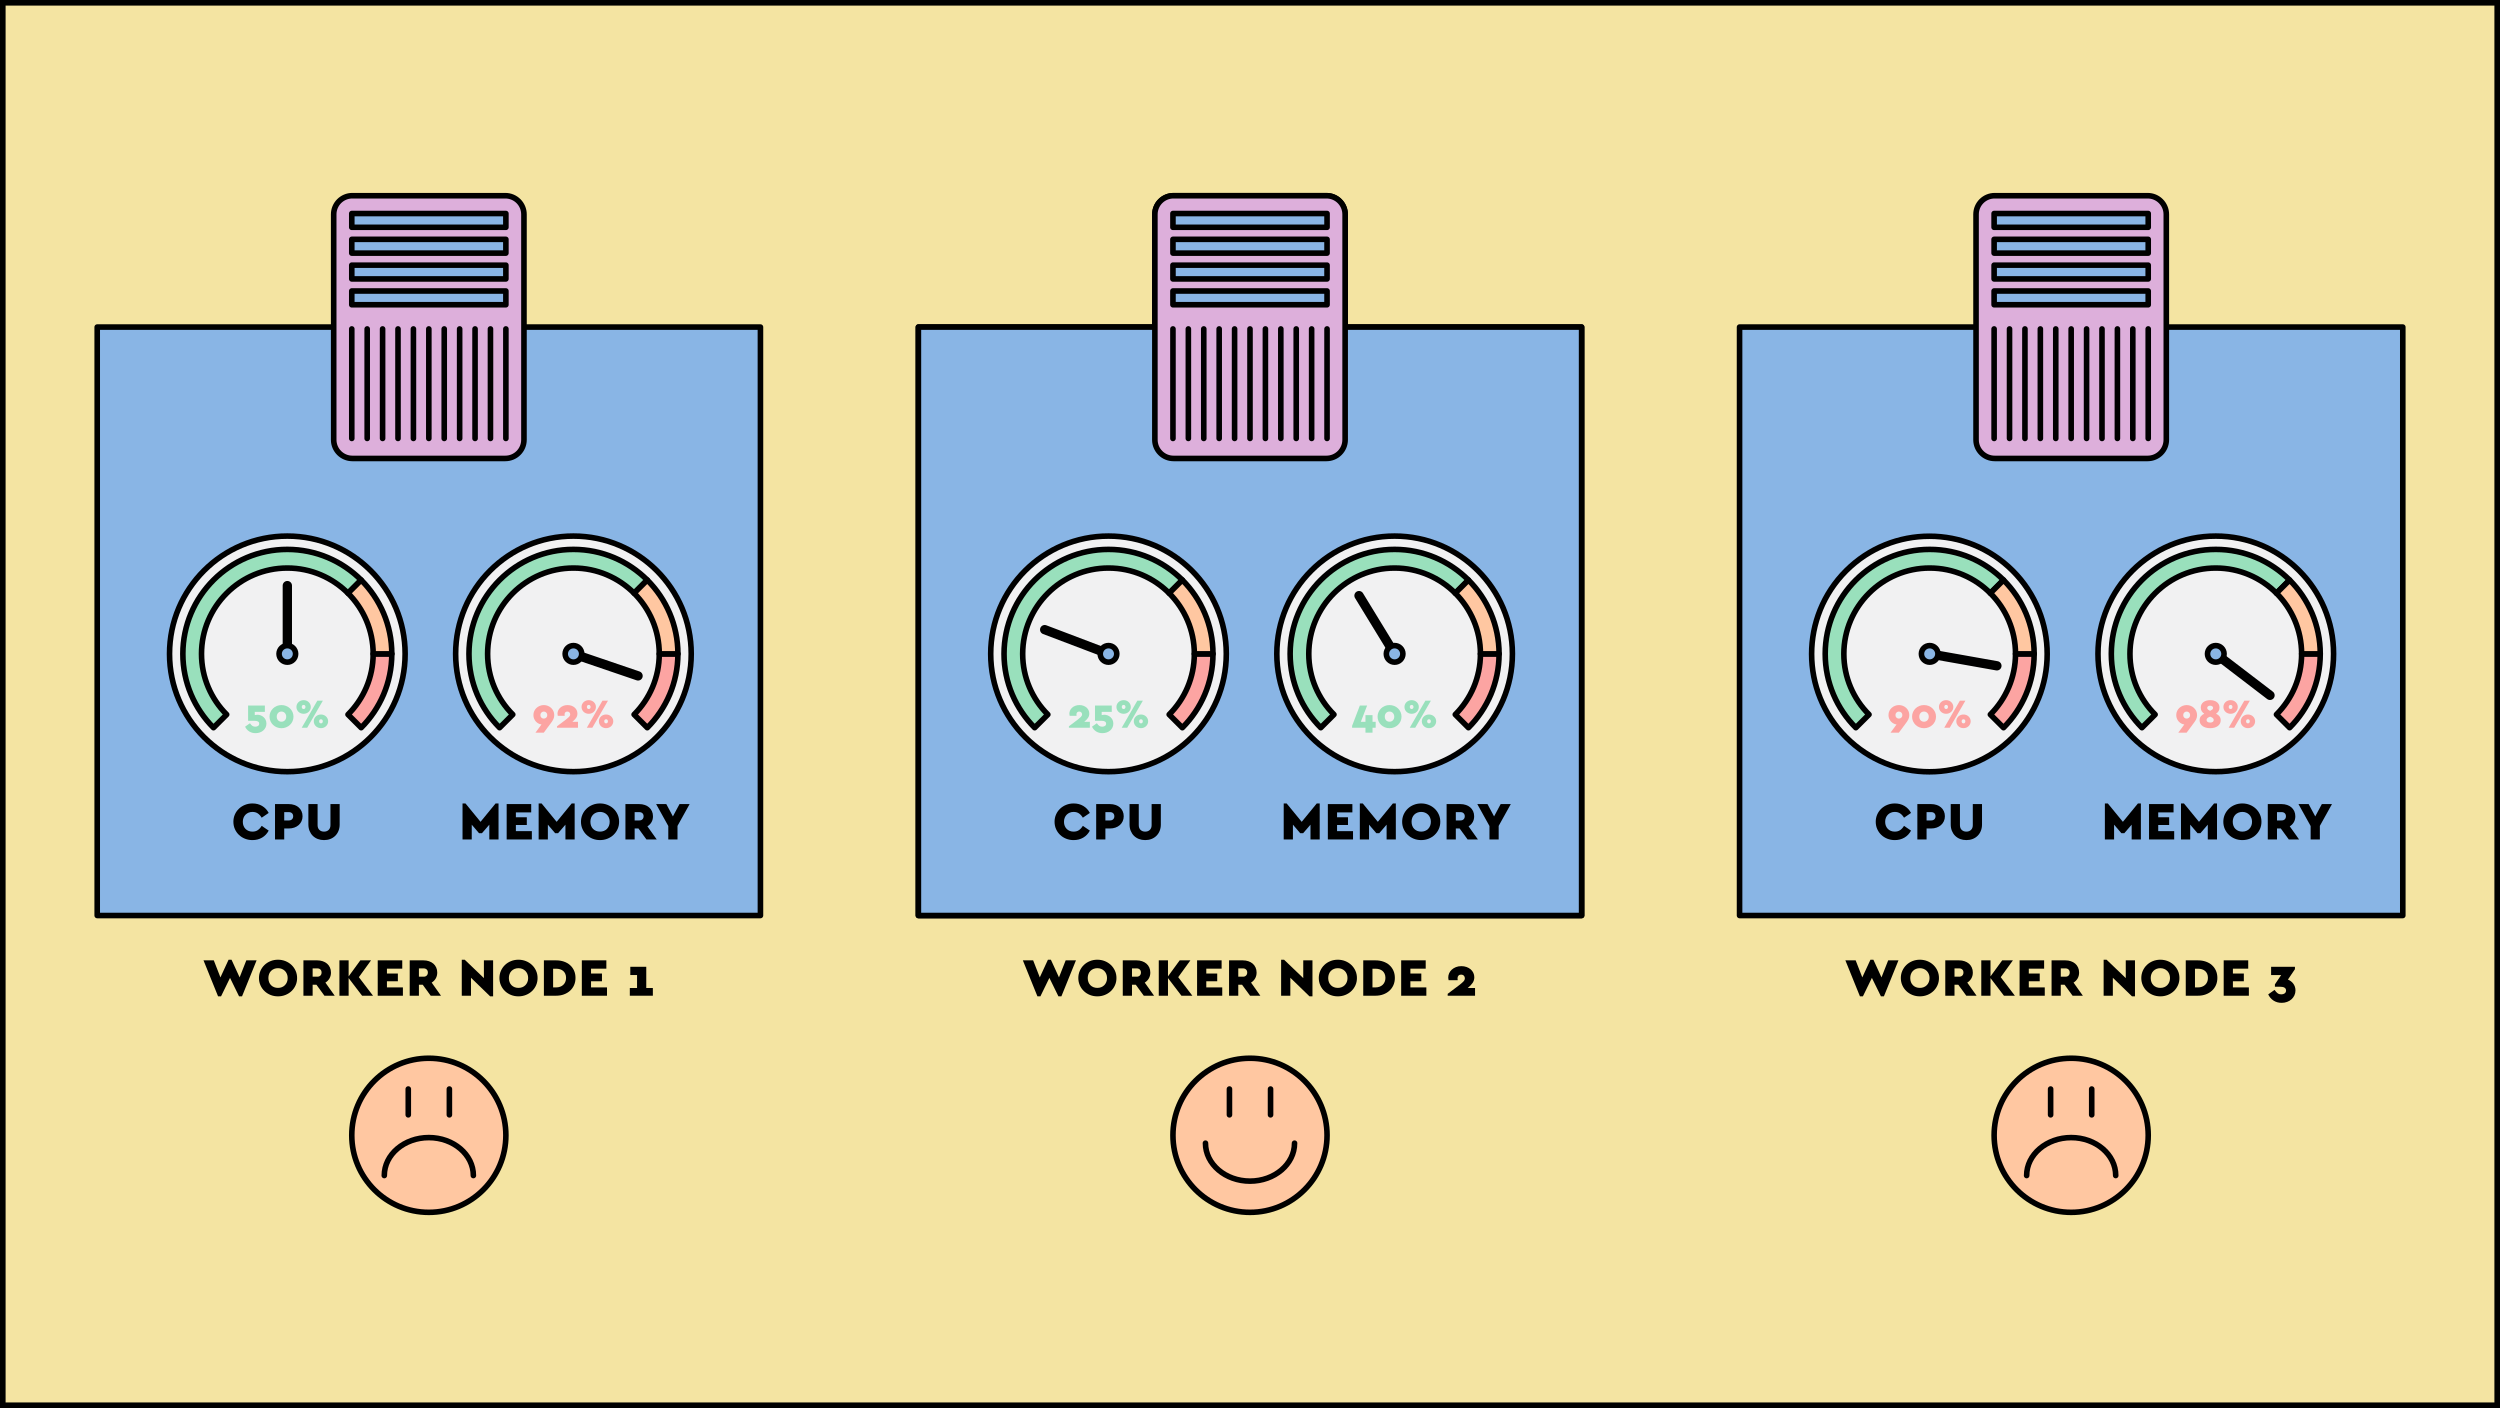 <?xml version="1.0" encoding="utf-8"?>
<!-- Generator: Adobe Illustrator 26.2.1, SVG Export Plug-In . SVG Version: 6.00 Build 0)  -->
<svg version="1.1" id="Layer_1" xmlns="http://www.w3.org/2000/svg" xmlns:xlink="http://www.w3.org/1999/xlink" x="0px" y="0px"
	 viewBox="0 0 1341.066 755.312" enable-background="new 0 0 1341.066 755.312" xml:space="preserve">
<rect x="0" y="0" width="1341.066" height="755.312" fill="#808080" stroke="none"/>
<g id="Layer_4" display="none">
</g>
<g id="restaurant_walls">
</g>
<g id="restaurant_floor">
</g>
<g id="tables">
</g>
<g id="fence">
</g>
<g id="reception">
</g>
<g id="kitchen_floor_00000054956652455305707380000000205848265920542856_">
</g>
<g id="guides">
</g>
<g id="walls">
</g>
<g id="Layer_15" display="none">
</g>
<g id="kitchen">
</g>
<g id="people">
	<g>
		<rect x="1.5" y="1.5" fill="#F4E4A2" width="1338.066" height="752.312"/>
		<path d="M1338.066,3v749.312H3V3H1338.066 M1341.066,0H0v755.312h1341.066V0L1341.066,0z"/>
	</g>
	<g>
		<g>
			<g>
				
					<rect x="52.147" y="175.451" fill="#89B5E5" stroke="#000000" stroke-width="3" stroke-linejoin="round" stroke-miterlimit="10" width="355.774" height="315.65"/>
				<g>
					<g>
						<path d="M267.424,450.303h-4.943v-7.932l-3.937,4.569h-1.58l-3.908-4.569v7.932h-4.943v-19.311h1.581l8.075,9.856l8.075-9.856
							h1.581v19.311H267.424z"/>
						<path d="M284.952,435.792h-8.218v2.615h5.862v4.138h-5.862v3.305h8.563v4.454h-13.506v-18.966h13.161V435.792z"/>
						<path d="M308.257,450.303h-4.943v-7.932l-3.937,4.569h-1.58l-3.908-4.569v7.932h-4.943v-19.311h1.581l8.075,9.856l8.075-9.856
							h1.581v19.311H308.257z"/>
						<path d="M321.85,430.993c1.417,0,2.749,0.249,3.994,0.747c1.245,0.498,2.332,1.188,3.262,2.068
							c0.929,0.882,1.662,1.921,2.198,3.118c0.536,1.197,0.805,2.496,0.805,3.894c0,1.399-0.269,2.697-0.805,3.895
							c-0.537,1.197-1.27,2.236-2.198,3.117c-0.93,0.882-2.017,1.571-3.262,2.069c-1.246,0.498-2.577,0.747-3.994,0.747
							c-1.418,0-2.745-0.249-3.98-0.747c-1.236-0.498-2.313-1.188-3.233-2.069c-0.919-0.881-1.648-1.92-2.184-3.117
							c-0.537-1.197-0.805-2.495-0.805-3.895c0-1.397,0.268-2.696,0.805-3.894c0.536-1.197,1.265-2.236,2.184-3.118
							c0.919-0.881,1.997-1.57,3.233-2.068C319.105,431.242,320.432,430.993,321.85,430.993z M321.879,435.533
							c-0.767,0-1.466,0.129-2.098,0.388s-1.178,0.618-1.638,1.078s-0.814,1.016-1.063,1.666c-0.249,0.652-0.374,1.37-0.374,2.155
							c0,0.805,0.125,1.533,0.374,2.185s0.604,1.207,1.063,1.667c0.459,0.459,1.006,0.814,1.638,1.062
							c0.632,0.249,1.332,0.374,2.098,0.374c0.728,0,1.408-0.125,2.04-0.374c0.632-0.248,1.178-0.604,1.638-1.062
							c0.459-0.46,0.823-1.016,1.092-1.667c0.268-0.651,0.402-1.38,0.402-2.185c0-0.785-0.134-1.503-0.402-2.155
							c-0.269-0.65-0.632-1.206-1.092-1.666c-0.46-0.46-1.006-0.819-1.638-1.078S322.606,435.533,321.879,435.533z"/>
						<path d="M342.942,431.338c1.035,0,2.001,0.153,2.902,0.46c0.9,0.307,1.676,0.737,2.328,1.293
							c0.651,0.556,1.164,1.24,1.537,2.055c0.374,0.814,0.561,1.72,0.561,2.716c0,1.206-0.269,2.27-0.805,3.189
							c-0.537,0.919-1.264,1.657-2.184,2.213l5,7.04h-5.518l-4.282-5.891h-2.04v5.891h-4.943v-18.966H342.942z M340.442,435.648
							v4.454h2.529c0.689,0,1.24-0.206,1.652-0.618c0.412-0.411,0.618-0.953,0.618-1.623c0-0.671-0.206-1.207-0.618-1.609
							c-0.412-0.402-0.963-0.604-1.652-0.604H340.442z"/>
						<path d="M363.431,443.033v7.271h-4.943v-7.213l-6.523-11.753h5.46l3.534,6.609l3.535-6.609h5.431L363.431,443.033z"/>
					</g>
				</g>
				<g>
					<g>
						<path d="M128.538,524.3l3.592-9.138h5.517l-7.816,19.311h-1.581l-4.856-9.914l-4.828,9.914h-1.581l-7.816-19.311h5.518
							l3.563,9.138l4.368-9.482h1.581L128.538,524.3z"/>
						<path d="M149.114,514.817c1.417,0,2.749,0.249,3.994,0.747c1.245,0.498,2.332,1.188,3.262,2.068
							c0.929,0.882,1.662,1.921,2.198,3.118c0.536,1.197,0.805,2.496,0.805,3.894c0,1.399-0.269,2.697-0.805,3.895
							c-0.537,1.197-1.27,2.236-2.198,3.117c-0.93,0.882-2.017,1.571-3.262,2.069c-1.246,0.498-2.577,0.747-3.994,0.747
							c-1.418,0-2.745-0.249-3.98-0.747c-1.236-0.498-2.313-1.188-3.233-2.069c-0.919-0.881-1.648-1.92-2.184-3.117
							c-0.537-1.197-0.805-2.495-0.805-3.895c0-1.397,0.268-2.696,0.805-3.894c0.536-1.197,1.265-2.236,2.184-3.118
							c0.919-0.881,1.997-1.57,3.233-2.068C146.37,515.066,147.696,514.817,149.114,514.817z M149.143,519.357
							c-0.767,0-1.466,0.129-2.098,0.388s-1.178,0.618-1.638,1.078s-0.814,1.016-1.063,1.666c-0.249,0.652-0.374,1.37-0.374,2.155
							c0,0.805,0.125,1.533,0.374,2.185s0.604,1.207,1.063,1.667c0.459,0.459,1.006,0.814,1.638,1.062
							c0.632,0.249,1.332,0.374,2.098,0.374c0.728,0,1.408-0.125,2.04-0.374c0.632-0.248,1.178-0.604,1.638-1.062
							c0.459-0.46,0.823-1.016,1.092-1.667c0.268-0.651,0.402-1.38,0.402-2.185c0-0.785-0.134-1.503-0.402-2.155
							c-0.269-0.65-0.632-1.206-1.092-1.666c-0.46-0.46-1.006-0.819-1.638-1.078S149.87,519.357,149.143,519.357z"/>
						<path d="M170.206,515.162c1.035,0,2.001,0.153,2.902,0.46c0.9,0.307,1.676,0.737,2.328,1.293
							c0.651,0.556,1.164,1.24,1.537,2.055c0.374,0.814,0.561,1.72,0.561,2.716c0,1.206-0.269,2.27-0.805,3.189
							c-0.537,0.919-1.264,1.657-2.184,2.213l5,7.04h-5.518l-4.282-5.891h-2.04v5.891h-4.943v-18.966L170.206,515.162
							L170.206,515.162z M167.706,519.472v4.454h2.529c0.689,0,1.24-0.206,1.652-0.618c0.412-0.411,0.618-0.953,0.618-1.623
							c0-0.671-0.206-1.207-0.618-1.609c-0.412-0.402-0.963-0.604-1.652-0.604H167.706z"/>
						<path d="M187.017,523.754l6.264-8.592h5.748l-6.523,9.023l7.586,9.942h-5.862l-7.213-9.454v9.454h-4.943v-18.966h4.943
							L187.017,523.754L187.017,523.754z"/>
						<path d="M215.781,519.616h-8.218v2.615h5.862v4.138h-5.862v3.305h8.563v4.454H202.62v-18.966h13.161L215.781,519.616
							L215.781,519.616z"/>
						<path d="M227.219,515.162c1.035,0,2.001,0.153,2.902,0.46c0.9,0.307,1.676,0.737,2.328,1.293
							c0.651,0.556,1.164,1.24,1.537,2.055c0.374,0.814,0.561,1.72,0.561,2.716c0,1.206-0.269,2.27-0.805,3.189
							c-0.537,0.919-1.264,1.657-2.184,2.213l5,7.04h-5.518l-4.282-5.891h-2.04v5.891h-4.943v-18.966L227.219,515.162
							L227.219,515.162z M224.719,519.472v4.454h2.529c0.689,0,1.24-0.206,1.652-0.618c0.412-0.411,0.618-0.953,0.618-1.623
							c0-0.671-0.206-1.207-0.618-1.609c-0.412-0.402-0.963-0.604-1.652-0.604H224.719z"/>
						<path d="M259.575,524.674v-9.512h4.943v19.311h-1.581l-10.288-9.972v9.627h-4.943v-19.311h1.581L259.575,524.674z"/>
						<path d="M278.11,514.817c1.417,0,2.749,0.249,3.994,0.747s2.332,1.188,3.262,2.068c0.929,0.882,1.662,1.921,2.198,3.118
							c0.536,1.197,0.805,2.496,0.805,3.894c0,1.399-0.269,2.697-0.805,3.895c-0.537,1.197-1.27,2.236-2.198,3.117
							c-0.93,0.882-2.017,1.571-3.262,2.069c-1.246,0.498-2.577,0.747-3.994,0.747c-1.418,0-2.745-0.249-3.98-0.747
							c-1.236-0.498-2.313-1.188-3.233-2.069c-0.919-0.881-1.648-1.92-2.184-3.117c-0.537-1.197-0.805-2.495-0.805-3.895
							c0-1.397,0.268-2.696,0.805-3.894c0.536-1.197,1.265-2.236,2.184-3.118c0.919-0.881,1.997-1.57,3.233-2.068
							C275.366,515.066,276.692,514.817,278.11,514.817z M278.139,519.357c-0.767,0-1.466,0.129-2.098,0.388
							s-1.178,0.618-1.638,1.078s-0.814,1.016-1.063,1.666c-0.249,0.652-0.374,1.37-0.374,2.155c0,0.805,0.125,1.533,0.374,2.185
							s0.604,1.207,1.063,1.667c0.459,0.459,1.006,0.814,1.638,1.062c0.632,0.249,1.332,0.374,2.098,0.374
							c0.728,0,1.408-0.125,2.04-0.374c0.632-0.248,1.178-0.604,1.638-1.062c0.459-0.46,0.823-1.016,1.092-1.667
							c0.268-0.651,0.402-1.38,0.402-2.185c0-0.785-0.134-1.503-0.402-2.155c-0.269-0.65-0.632-1.206-1.092-1.666
							c-0.46-0.46-1.006-0.819-1.638-1.078S278.867,519.357,278.139,519.357z"/>
						<path d="M298.369,515.162c1.456,0,2.816,0.216,4.081,0.646c1.265,0.431,2.361,1.054,3.291,1.868
							c0.929,0.814,1.657,1.806,2.184,2.974c0.527,1.169,0.791,2.481,0.791,3.938c0,1.437-0.264,2.739-0.791,3.908
							c-0.527,1.168-1.255,2.169-2.184,3.003c-0.93,0.833-2.026,1.479-3.291,1.939c-1.264,0.46-2.625,0.689-4.081,0.689h-6.609
							v-18.966L298.369,515.162L298.369,515.162z M296.702,519.644v10.029h1.638c0.747,0,1.446-0.115,2.098-0.345
							c0.651-0.23,1.211-0.561,1.681-0.991c0.469-0.432,0.843-0.963,1.121-1.595c0.277-0.633,0.417-1.351,0.417-2.155
							c0-0.843-0.139-1.576-0.417-2.199c-0.278-0.622-0.652-1.135-1.121-1.537c-0.47-0.402-1.03-0.704-1.681-0.905
							c-0.652-0.201-1.351-0.302-2.098-0.302H296.702z"/>
						<path d="M325.266,519.616h-8.218v2.615h5.862v4.138h-5.862v3.305h8.563v4.454h-13.506v-18.966h13.161V519.616z"/>
						<path d="M346.674,529.99h3.535v4.138h-12.357v-4.138h3.879v-6.954h-3.621v-4.426h8.563v11.38H346.674z"/>
					</g>
				</g>
				<g>
					<g>
						<path d="M135.454,430.993c1.916,0,3.625,0.44,5.129,1.321c1.504,0.882,2.687,2.137,3.549,3.765l-3.765,2.558
							c-0.575-0.977-1.26-1.738-2.055-2.284s-1.758-0.819-2.888-0.819c-0.748,0-1.437,0.129-2.069,0.388s-1.178,0.618-1.638,1.078
							s-0.819,1.016-1.078,1.666c-0.259,0.652-0.388,1.38-0.388,2.185s0.129,1.527,0.388,2.17c0.258,0.642,0.618,1.192,1.078,1.652
							c0.459,0.459,1.005,0.814,1.638,1.062c0.632,0.249,1.322,0.374,2.069,0.374c1.13,0,2.093-0.273,2.888-0.819
							s1.48-1.308,2.055-2.284l3.765,2.558c-0.862,1.628-2.05,2.883-3.563,3.765c-1.514,0.881-3.229,1.321-5.144,1.321
							c-1.437,0-2.778-0.249-4.023-0.747c-1.246-0.498-2.328-1.188-3.247-2.069c-0.919-0.881-1.643-1.92-2.169-3.117
							c-0.527-1.197-0.791-2.495-0.791-3.895c0-1.397,0.263-2.696,0.791-3.894c0.526-1.197,1.254-2.236,2.184-3.118
							c0.929-0.881,2.016-1.57,3.262-2.068C132.676,431.242,134.017,430.993,135.454,430.993z"/>
						<path d="M154.966,431.338c1.035,0,2.001,0.153,2.902,0.46c0.9,0.307,1.676,0.737,2.328,1.293
							c0.651,0.556,1.164,1.24,1.537,2.055c0.374,0.814,0.561,1.72,0.561,2.716c0,0.977-0.187,1.867-0.561,2.672
							c-0.374,0.805-0.886,1.494-1.537,2.069c-0.651,0.574-1.427,1.02-2.328,1.336s-1.868,0.475-2.902,0.475h-2.5v5.891h-4.943
							v-18.966L154.966,431.338L154.966,431.338z M152.466,435.648v4.454h2.529c0.689,0,1.24-0.206,1.652-0.618
							c0.412-0.411,0.618-0.953,0.618-1.623c0-0.671-0.206-1.207-0.618-1.609s-0.963-0.604-1.652-0.604H152.466z"/>
						<path d="M182.207,442.258c0,1.264-0.211,2.414-0.632,3.448c-0.422,1.034-1.006,1.921-1.753,2.658
							c-0.748,0.737-1.634,1.303-2.658,1.695c-1.025,0.393-2.141,0.589-3.348,0.589s-2.323-0.196-3.348-0.589
							s-1.911-0.958-2.658-1.695c-0.748-0.737-1.332-1.624-1.753-2.658c-0.422-1.034-0.632-2.185-0.632-3.448v-10.92h4.942v11.293
							c0,1.092,0.321,1.945,0.963,2.558s1.47,0.92,2.486,0.92c1.015,0,1.843-0.307,2.485-0.92c0.642-0.612,0.963-1.466,0.963-2.558
							v-11.293h4.942v10.92H182.207z"/>
					</g>
				</g>
				<g>
					<path fill="#DDAFDB" stroke="#000000" stroke-width="3" stroke-linejoin="round" stroke-miterlimit="10" d="M271.068,245.921
						H189c-5.523,0-10-4.477-10-10v-120.94c0-5.523,4.477-10,10-10h82.068c5.523,0,10,4.477,10,10v120.94
						C281.068,241.444,276.591,245.921,271.068,245.921z"/>
					
						<rect x="188.703" y="114.544" fill="#89B5E5" stroke="#000000" stroke-width="3" stroke-linejoin="round" stroke-miterlimit="10" width="82.663" height="7.387"/>
					
						<rect x="188.703" y="128.394" fill="#89B5E5" stroke="#000000" stroke-width="3" stroke-linejoin="round" stroke-miterlimit="10" width="82.663" height="7.387"/>
					
						<rect x="188.703" y="142.244" fill="#89B5E5" stroke="#000000" stroke-width="3" stroke-linejoin="round" stroke-miterlimit="10" width="82.663" height="7.387"/>
					
						<rect x="188.703" y="156.094" fill="#89B5E5" stroke="#000000" stroke-width="3" stroke-linejoin="round" stroke-miterlimit="10" width="82.663" height="7.387"/>
					
						<line fill="none" stroke="#000000" stroke-width="3" stroke-linecap="round" stroke-linejoin="round" stroke-miterlimit="10" x1="188.703" y1="176.451" x2="188.703" y2="235.194"/>
					
						<line fill="none" stroke="#000000" stroke-width="3" stroke-linecap="round" stroke-linejoin="round" stroke-miterlimit="10" x1="196.969" y1="176.451" x2="196.969" y2="235.194"/>
					
						<line fill="none" stroke="#000000" stroke-width="3" stroke-linecap="round" stroke-linejoin="round" stroke-miterlimit="10" x1="205.235" y1="176.451" x2="205.235" y2="235.194"/>
					
						<line fill="none" stroke="#000000" stroke-width="3" stroke-linecap="round" stroke-linejoin="round" stroke-miterlimit="10" x1="213.502" y1="176.451" x2="213.502" y2="235.194"/>
					
						<line fill="none" stroke="#000000" stroke-width="3" stroke-linecap="round" stroke-linejoin="round" stroke-miterlimit="10" x1="221.768" y1="176.451" x2="221.768" y2="235.194"/>
					
						<line fill="none" stroke="#000000" stroke-width="3" stroke-linecap="round" stroke-linejoin="round" stroke-miterlimit="10" x1="230.034" y1="176.451" x2="230.034" y2="235.194"/>
					
						<line fill="none" stroke="#000000" stroke-width="3" stroke-linecap="round" stroke-linejoin="round" stroke-miterlimit="10" x1="238.3" y1="176.451" x2="238.3" y2="235.194"/>
					
						<line fill="none" stroke="#000000" stroke-width="3" stroke-linecap="round" stroke-linejoin="round" stroke-miterlimit="10" x1="246.567" y1="176.451" x2="246.567" y2="235.194"/>
					
						<line fill="none" stroke="#000000" stroke-width="3" stroke-linecap="round" stroke-linejoin="round" stroke-miterlimit="10" x1="254.833" y1="176.451" x2="254.833" y2="235.194"/>
					
						<line fill="none" stroke="#000000" stroke-width="3" stroke-linecap="round" stroke-linejoin="round" stroke-miterlimit="10" x1="263.099" y1="176.451" x2="263.099" y2="235.194"/>
					
						<line fill="none" stroke="#000000" stroke-width="3" stroke-linecap="round" stroke-linejoin="round" stroke-miterlimit="10" x1="271.366" y1="176.451" x2="271.366" y2="235.194"/>
				</g>
			</g>
			<g>
				
					<rect x="492.646" y="175.451" fill="#FFC7A1" stroke="#000000" stroke-width="3" stroke-linecap="round" stroke-linejoin="round" stroke-miterlimit="10" width="355.774" height="315.65"/>
				<g>
					<g>
						<path d="M568.06,524.3l3.592-9.138h5.517l-7.816,19.311h-1.581l-4.856-9.914l-4.828,9.914h-1.581l-7.816-19.311h5.518
							l3.563,9.138l4.368-9.482h1.581L568.06,524.3z"/>
						<path d="M588.636,514.817c1.417,0,2.749,0.249,3.994,0.747s2.332,1.188,3.262,2.068c0.929,0.882,1.662,1.921,2.198,3.118
							c0.536,1.197,0.805,2.496,0.805,3.894c0,1.399-0.269,2.697-0.805,3.895c-0.537,1.197-1.27,2.236-2.198,3.117
							c-0.93,0.882-2.017,1.571-3.262,2.069c-1.246,0.498-2.577,0.747-3.994,0.747c-1.418,0-2.745-0.249-3.98-0.747
							c-1.236-0.498-2.313-1.188-3.233-2.069c-0.919-0.881-1.648-1.92-2.184-3.117c-0.537-1.197-0.805-2.495-0.805-3.895
							c0-1.397,0.268-2.696,0.805-3.894c0.536-1.197,1.265-2.236,2.184-3.118c0.919-0.881,1.997-1.57,3.233-2.068
							C585.891,515.066,587.218,514.817,588.636,514.817z M588.665,519.357c-0.767,0-1.466,0.129-2.098,0.388
							s-1.178,0.618-1.638,1.078s-0.814,1.016-1.063,1.666c-0.249,0.652-0.374,1.37-0.374,2.155c0,0.805,0.125,1.533,0.374,2.185
							s0.604,1.207,1.063,1.667c0.459,0.459,1.006,0.814,1.638,1.062c0.632,0.249,1.332,0.374,2.098,0.374
							c0.728,0,1.408-0.125,2.04-0.374c0.632-0.248,1.178-0.604,1.638-1.062c0.459-0.46,0.823-1.016,1.092-1.667
							c0.268-0.651,0.402-1.38,0.402-2.185c0-0.785-0.134-1.503-0.402-2.155c-0.269-0.65-0.632-1.206-1.092-1.666
							c-0.46-0.46-1.006-0.819-1.638-1.078S589.392,519.357,588.665,519.357z"/>
						<path d="M609.728,515.162c1.035,0,2.001,0.153,2.902,0.46c0.9,0.307,1.676,0.737,2.328,1.293
							c0.651,0.556,1.164,1.24,1.537,2.055c0.374,0.814,0.561,1.72,0.561,2.716c0,1.206-0.269,2.27-0.805,3.189
							c-0.537,0.919-1.264,1.657-2.184,2.213l5,7.04h-5.518l-4.282-5.891h-2.04v5.891h-4.943v-18.966L609.728,515.162
							L609.728,515.162z M607.228,519.472v4.454h2.529c0.689,0,1.24-0.206,1.652-0.618c0.412-0.411,0.618-0.953,0.618-1.623
							c0-0.671-0.206-1.207-0.618-1.609c-0.412-0.402-0.963-0.604-1.652-0.604H607.228z"/>
						<path d="M626.539,523.754l6.264-8.592h5.748l-6.523,9.023l7.586,9.942h-5.862l-7.213-9.454v9.454h-4.943v-18.966h4.943
							L626.539,523.754L626.539,523.754z"/>
						<path d="M655.303,519.616h-8.218v2.615h5.862v4.138h-5.862v3.305h8.563v4.454h-13.506v-18.966h13.161V519.616z"/>
						<path d="M666.741,515.162c1.035,0,2.001,0.153,2.902,0.46c0.9,0.307,1.676,0.737,2.328,1.293
							c0.651,0.556,1.164,1.24,1.537,2.055c0.374,0.814,0.561,1.72,0.561,2.716c0,1.206-0.269,2.27-0.805,3.189
							c-0.537,0.919-1.264,1.657-2.184,2.213l5,7.04h-5.518l-4.282-5.891h-2.04v5.891h-4.943v-18.966L666.741,515.162
							L666.741,515.162z M664.241,519.472v4.454h2.529c0.689,0,1.24-0.206,1.652-0.618c0.412-0.411,0.618-0.953,0.618-1.623
							c0-0.671-0.206-1.207-0.618-1.609c-0.412-0.402-0.963-0.604-1.652-0.604H664.241z"/>
						<path d="M699.097,524.674v-9.512h4.943v19.311h-1.581l-10.288-9.972v9.627h-4.943v-19.311h1.581L699.097,524.674z"/>
						<path d="M717.632,514.817c1.417,0,2.749,0.249,3.994,0.747s2.332,1.188,3.262,2.068c0.929,0.882,1.662,1.921,2.198,3.118
							c0.536,1.197,0.805,2.496,0.805,3.894c0,1.399-0.269,2.697-0.805,3.895c-0.537,1.197-1.27,2.236-2.198,3.117
							c-0.93,0.882-2.017,1.571-3.262,2.069c-1.246,0.498-2.577,0.747-3.994,0.747c-1.418,0-2.745-0.249-3.98-0.747
							c-1.236-0.498-2.313-1.188-3.233-2.069c-0.919-0.881-1.648-1.92-2.184-3.117c-0.537-1.197-0.805-2.495-0.805-3.895
							c0-1.397,0.268-2.696,0.805-3.894c0.536-1.197,1.265-2.236,2.184-3.118c0.919-0.881,1.997-1.57,3.233-2.068
							C714.888,515.066,716.214,514.817,717.632,514.817z M717.661,519.357c-0.767,0-1.466,0.129-2.098,0.388
							s-1.178,0.618-1.638,1.078s-0.814,1.016-1.063,1.666c-0.249,0.652-0.374,1.37-0.374,2.155c0,0.805,0.125,1.533,0.374,2.185
							s0.604,1.207,1.063,1.667c0.459,0.459,1.006,0.814,1.638,1.062c0.632,0.249,1.332,0.374,2.098,0.374
							c0.728,0,1.408-0.125,2.04-0.374c0.632-0.248,1.178-0.604,1.638-1.062c0.459-0.46,0.823-1.016,1.092-1.667
							c0.268-0.651,0.402-1.38,0.402-2.185c0-0.785-0.134-1.503-0.402-2.155c-0.269-0.65-0.632-1.206-1.092-1.666
							c-0.46-0.46-1.006-0.819-1.638-1.078S718.389,519.357,717.661,519.357z"/>
						<path d="M737.891,515.162c1.456,0,2.816,0.216,4.081,0.646c1.265,0.431,2.361,1.054,3.291,1.868
							c0.929,0.814,1.657,1.806,2.184,2.974c0.527,1.169,0.791,2.481,0.791,3.938c0,1.437-0.264,2.739-0.791,3.908
							c-0.527,1.168-1.255,2.169-2.184,3.003c-0.93,0.833-2.026,1.479-3.291,1.939c-1.264,0.46-2.625,0.689-4.081,0.689h-6.609
							v-18.966L737.891,515.162L737.891,515.162z M736.224,519.644v10.029h1.638c0.747,0,1.446-0.115,2.098-0.345
							c0.651-0.23,1.211-0.561,1.681-0.991c0.469-0.432,0.843-0.963,1.121-1.595c0.277-0.633,0.417-1.351,0.417-2.155
							c0-0.843-0.139-1.576-0.417-2.199c-0.278-0.622-0.652-1.135-1.121-1.537c-0.47-0.402-1.03-0.704-1.681-0.905
							c-0.652-0.201-1.351-0.302-2.098-0.302H736.224z"/>
						<path d="M764.787,519.616h-8.218v2.615h5.862v4.138h-5.862v3.305h8.563v4.454h-13.506v-18.966h13.161V519.616z"/>
						<path d="M783.926,518.265c0.996,0,1.92,0.153,2.773,0.46c0.852,0.307,1.585,0.723,2.198,1.25
							c0.613,0.526,1.092,1.154,1.437,1.882c0.345,0.729,0.517,1.514,0.517,2.356c0,1.149-0.307,2.17-0.919,3.061
							c-0.613,0.891-1.485,1.796-2.615,2.716h3.937v4.138H776.57v-1.006l6.178-4.655c0.919-0.708,1.657-1.341,2.212-1.896
							s0.833-1.168,0.833-1.839c0-0.518-0.182-0.968-0.546-1.351c-0.364-0.384-0.853-0.575-1.466-0.575s-1.087,0.183-1.422,0.546
							c-0.335,0.364-0.503,0.844-0.503,1.438c0,0.211,0.029,0.546,0.086,1.005h-4.856c-0.134-0.536-0.201-1.044-0.201-1.522
							c0-0.747,0.163-1.484,0.488-2.213c0.326-0.728,0.795-1.369,1.408-1.925c0.613-0.556,1.351-1.006,2.213-1.351
							C781.856,518.437,782.833,518.265,783.926,518.265z"/>
					</g>
				</g>
				<g>
					<path fill="#89B5E5" stroke="#000000" stroke-width="3" stroke-linejoin="round" stroke-miterlimit="10" d="M711.567,245.921
						h-82.068c-5.523,0-10-4.477-10-10v-120.94c0-5.523,4.477-10,10-10h82.068c5.523,0,10,4.477,10,10v120.94
						C721.567,241.444,717.09,245.921,711.567,245.921z"/>
					
						<rect x="629.201" y="114.544" fill="#DDAFDB" stroke="#000000" stroke-width="3" stroke-linejoin="round" stroke-miterlimit="10" width="82.663" height="7.387"/>
					
						<rect x="629.201" y="128.394" fill="#DDAFDB" stroke="#000000" stroke-width="3" stroke-linejoin="round" stroke-miterlimit="10" width="82.663" height="7.387"/>
					
						<rect x="629.201" y="142.244" fill="#DDAFDB" stroke="#000000" stroke-width="3" stroke-linejoin="round" stroke-miterlimit="10" width="82.663" height="7.387"/>
					
						<rect x="629.201" y="156.094" fill="#DDAFDB" stroke="#000000" stroke-width="3" stroke-linejoin="round" stroke-miterlimit="10" width="82.663" height="7.387"/>
					
						<line fill="none" stroke="#000000" stroke-width="3" stroke-linecap="round" stroke-linejoin="round" stroke-miterlimit="10" x1="629.202" y1="176.451" x2="629.202" y2="235.194"/>
					
						<line fill="none" stroke="#000000" stroke-width="3" stroke-linecap="round" stroke-linejoin="round" stroke-miterlimit="10" x1="637.468" y1="176.451" x2="637.468" y2="235.194"/>
					
						<line fill="none" stroke="#000000" stroke-width="3" stroke-linecap="round" stroke-linejoin="round" stroke-miterlimit="10" x1="645.734" y1="176.451" x2="645.734" y2="235.194"/>
					
						<line fill="none" stroke="#000000" stroke-width="3" stroke-linecap="round" stroke-linejoin="round" stroke-miterlimit="10" x1="654" y1="176.451" x2="654" y2="235.194"/>
					
						<line fill="none" stroke="#000000" stroke-width="3" stroke-linecap="round" stroke-linejoin="round" stroke-miterlimit="10" x1="662.267" y1="176.451" x2="662.267" y2="235.194"/>
					
						<line fill="none" stroke="#000000" stroke-width="3" stroke-linecap="round" stroke-linejoin="round" stroke-miterlimit="10" x1="670.533" y1="176.451" x2="670.533" y2="235.194"/>
					
						<line fill="none" stroke="#000000" stroke-width="3" stroke-linecap="round" stroke-linejoin="round" stroke-miterlimit="10" x1="678.799" y1="176.451" x2="678.799" y2="235.194"/>
					
						<line fill="none" stroke="#000000" stroke-width="3" stroke-linecap="round" stroke-linejoin="round" stroke-miterlimit="10" x1="687.066" y1="176.451" x2="687.066" y2="235.194"/>
					
						<line fill="none" stroke="#000000" stroke-width="3" stroke-linecap="round" stroke-linejoin="round" stroke-miterlimit="10" x1="695.332" y1="176.451" x2="695.332" y2="235.194"/>
					
						<line fill="none" stroke="#000000" stroke-width="3" stroke-linecap="round" stroke-linejoin="round" stroke-miterlimit="10" x1="703.598" y1="176.451" x2="703.598" y2="235.194"/>
					
						<line fill="none" stroke="#000000" stroke-width="3" stroke-linecap="round" stroke-linejoin="round" stroke-miterlimit="10" x1="711.865" y1="176.451" x2="711.865" y2="235.194"/>
				</g>
			</g>
		</g>
		
			<circle fill="#F1F1F2" stroke="#000000" stroke-width="3" stroke-linecap="round" stroke-linejoin="round" stroke-miterlimit="10" cx="154.132" cy="350.755" r="63.189"/>
		<g>
			<path fill="#99E0BC" d="M142.077,381.869h-5.412v1.716c0.499-0.117,0.96-0.176,1.386-0.176c0.586,0,1.169,0.106,1.749,0.319
				c0.579,0.213,1.1,0.521,1.562,0.924s0.836,0.898,1.122,1.485c0.286,0.586,0.429,1.254,0.429,2.002s-0.146,1.438-0.44,2.067
				c-0.293,0.631-0.701,1.174-1.221,1.628c-0.521,0.455-1.137,0.811-1.848,1.067c-0.712,0.257-1.478,0.385-2.299,0.385
				c-1.334,0-2.486-0.315-3.454-0.945c-0.968-0.631-1.694-1.475-2.178-2.53l2.618-1.849c0.425,0.646,0.854,1.115,1.287,1.408
				c0.433,0.294,0.957,0.44,1.573,0.44c0.586,0,1.082-0.136,1.485-0.407s0.605-0.678,0.605-1.221c0-1.013-0.836-1.519-2.508-1.519
				h-3.454v-8.184h8.998V381.869z"/>
			<path fill="#99E0BC" d="M150.986,378.218c0.88,0,1.712,0.157,2.497,0.473s1.47,0.752,2.057,1.309
				c0.586,0.558,1.048,1.214,1.386,1.97c0.337,0.755,0.506,1.572,0.506,2.452c0,0.881-0.169,1.698-0.506,2.453
				c-0.337,0.756-0.799,1.412-1.386,1.97s-1.272,0.993-2.057,1.309s-1.617,0.473-2.497,0.473c-0.88,0-1.708-0.157-2.486-0.473
				s-1.456-0.751-2.035-1.309s-1.038-1.214-1.375-1.97c-0.337-0.755-0.506-1.572-0.506-2.453c0-0.88,0.168-1.697,0.506-2.452
				c0.337-0.756,0.795-1.412,1.375-1.97c0.58-0.557,1.258-0.993,2.035-1.309S150.106,378.218,150.986,378.218z M151.008,381.693
				c-0.763,0-1.378,0.257-1.848,0.77c-0.47,0.514-0.704,1.166-0.704,1.958c0,0.808,0.234,1.464,0.704,1.97
				c0.469,0.506,1.085,0.759,1.848,0.759c0.719,0,1.32-0.253,1.804-0.759s0.726-1.162,0.726-1.97c0-0.396-0.066-0.759-0.198-1.089
				s-0.312-0.615-0.539-0.857s-0.495-0.433-0.803-0.572S151.36,381.693,151.008,381.693z"/>
			<path fill="#99E0BC" d="M162.866,375.577c0.528,0,1.026,0.092,1.496,0.275c0.469,0.184,0.876,0.439,1.221,0.77
				s0.62,0.715,0.825,1.155s0.308,0.924,0.308,1.452s-0.103,1.016-0.308,1.463c-0.206,0.447-0.48,0.836-0.825,1.166
				s-0.751,0.587-1.221,0.77c-0.47,0.184-0.968,0.275-1.496,0.275s-1.027-0.092-1.496-0.275c-0.47-0.183-0.88-0.439-1.232-0.77
				s-0.627-0.719-0.825-1.166s-0.297-0.935-0.297-1.463s0.099-1.012,0.297-1.452s0.473-0.825,0.825-1.155s0.762-0.586,1.232-0.77
				C161.839,375.669,162.338,375.577,162.866,375.577z M164.802,390.361h-2.948l8.382-14.52h2.97L164.802,390.361z M162.888,378.129
				c-0.323,0-0.572,0.1-0.748,0.298c-0.176,0.197-0.264,0.466-0.264,0.803s0.088,0.604,0.264,0.803s0.425,0.297,0.748,0.297
				c0.278,0,0.509-0.099,0.693-0.297c0.183-0.198,0.275-0.466,0.275-0.803s-0.092-0.605-0.275-0.803
				C163.397,378.228,163.166,378.129,162.888,378.129z M172.172,383.277c0.528,0,1.026,0.092,1.496,0.275s0.876,0.439,1.221,0.77
				c0.344,0.33,0.62,0.715,0.825,1.155c0.205,0.439,0.308,0.924,0.308,1.452c0,0.527-0.103,1.016-0.308,1.463
				c-0.206,0.447-0.481,0.836-0.825,1.166c-0.345,0.33-0.752,0.587-1.221,0.77c-0.469,0.184-0.968,0.275-1.496,0.275
				s-1.027-0.092-1.496-0.275c-0.47-0.183-0.88-0.439-1.232-0.77c-0.352-0.33-0.627-0.719-0.825-1.166s-0.297-0.936-0.297-1.463
				c0-0.528,0.099-1.013,0.297-1.452c0.198-0.44,0.473-0.825,0.825-1.155c0.352-0.33,0.762-0.586,1.232-0.77
				C171.145,383.369,171.644,383.277,172.172,383.277z M172.194,385.829c-0.323,0-0.572,0.1-0.748,0.297
				c-0.176,0.198-0.264,0.466-0.264,0.804c0,0.337,0.088,0.604,0.264,0.803c0.176,0.198,0.425,0.297,0.748,0.297
				c0.278,0,0.509-0.099,0.693-0.297c0.183-0.198,0.275-0.466,0.275-0.803c0-0.338-0.092-0.605-0.275-0.804
				C172.704,385.928,172.473,385.829,172.194,385.829z"/>
		</g>
		<g>
			<path fill="#99E0BC" stroke="#000000" stroke-width="3" stroke-linejoin="round" stroke-miterlimit="10" d="M154.134,294.712
				c-15.45,0-29.46,6.29-39.61,16.43c-10.14,10.15-16.43,24.16-16.43,39.61s6.29,29.46,16.43,39.61l7.07-7.07
				c-8.34-8.33-13.5-19.85-13.5-32.54s5.16-24.2,13.5-32.54c8.33-8.33,19.85-13.5,32.54-13.5s24.2,5.17,32.54,13.5l7.07-7.07
				C183.594,301.002,169.583,294.712,154.134,294.712z"/>
			<path fill="#FCA4A2" stroke="#000000" stroke-width="3" stroke-linejoin="round" stroke-miterlimit="10" d="M210.174,350.752
				c0,15.45-6.29,29.46-16.43,39.61l-7.07-7.07c8.33-8.33,13.5-19.85,13.5-32.54L210.174,350.752L210.174,350.752z"/>
			
				<path fill="#FFC7A1" stroke="#000000" stroke-width="3" stroke-linecap="round" stroke-linejoin="round" stroke-miterlimit="10" d="
				M210.174,350.752h-10c0-12.69-5.17-24.2-13.5-32.54l7.07-7.07C203.884,321.292,210.174,335.302,210.174,350.752z"/>
		</g>
		
			<line fill="none" stroke="#000000" stroke-width="5" stroke-linecap="round" stroke-linejoin="round" stroke-miterlimit="10" x1="154.132" y1="350.755" x2="154.132" y2="314.142"/>
		
			<circle fill="#89B5E5" stroke="#000000" stroke-width="3" stroke-linejoin="round" stroke-miterlimit="10" cx="154.132" cy="350.755" r="4.442"/>
		
			<circle fill="#F1F1F2" stroke="#000000" stroke-width="3" stroke-linecap="round" stroke-linejoin="round" stroke-miterlimit="10" cx="307.606" cy="350.755" r="63.189"/>
		<g>
			<path fill="#FCA4A2" d="M291.744,378.218c0.718,0,1.415,0.132,2.09,0.396s1.269,0.635,1.782,1.111
				c0.513,0.477,0.924,1.045,1.232,1.705c0.308,0.659,0.462,1.394,0.462,2.199c0,0.426-0.044,0.822-0.132,1.188
				c-0.088,0.367-0.217,0.726-0.385,1.078s-0.377,0.711-0.627,1.078c-0.25,0.366-0.528,0.755-0.836,1.166l-3.63,4.884h-4.466
				l3.234-4.4c-0.543-0.059-1.075-0.224-1.595-0.495c-0.521-0.271-0.983-0.623-1.386-1.056c-0.404-0.433-0.73-0.946-0.979-1.54
				c-0.25-0.594-0.374-1.243-0.374-1.947c0-0.792,0.154-1.518,0.462-2.178s0.722-1.225,1.243-1.694
				c0.52-0.469,1.118-0.836,1.793-1.1C290.307,378.349,291.011,378.218,291.744,378.218z M291.722,381.693
				c-0.514,0-0.95,0.18-1.309,0.539s-0.539,0.817-0.539,1.375s0.18,1.009,0.539,1.353c0.359,0.345,0.795,0.518,1.309,0.518
				c0.513,0,0.949-0.176,1.309-0.528c0.359-0.352,0.539-0.799,0.539-1.342s-0.18-0.997-0.539-1.364
				C292.672,381.877,292.236,381.693,291.722,381.693z"/>
			<path fill="#FCA4A2" d="M304.438,378.218c0.763,0,1.47,0.117,2.123,0.352s1.213,0.554,1.683,0.957
				c0.469,0.403,0.836,0.884,1.1,1.441s0.396,1.158,0.396,1.804c0,0.88-0.235,1.661-0.704,2.343
				c-0.47,0.682-1.137,1.375-2.002,2.079h3.014v3.168h-11.242v-0.77l4.73-3.564c0.704-0.542,1.269-1.026,1.694-1.452
				c0.425-0.425,0.638-0.895,0.638-1.408c0-0.396-0.14-0.74-0.418-1.033c-0.279-0.294-0.653-0.44-1.122-0.44
				c-0.47,0-0.833,0.14-1.089,0.418c-0.257,0.278-0.385,0.646-0.385,1.1c0,0.162,0.022,0.418,0.066,0.771h-3.718
				c-0.103-0.41-0.154-0.8-0.154-1.166c0-0.572,0.125-1.137,0.374-1.694s0.608-1.048,1.078-1.474s1.034-0.771,1.694-1.034
				C302.854,378.349,303.602,378.218,304.438,378.218z"/>
			<path fill="#FCA4A2" d="M315.812,375.577c0.528,0,1.026,0.092,1.496,0.275c0.469,0.184,0.876,0.439,1.221,0.77
				s0.62,0.715,0.825,1.155c0.205,0.44,0.308,0.924,0.308,1.452s-0.103,1.016-0.308,1.463c-0.206,0.447-0.48,0.836-0.825,1.166
				s-0.751,0.587-1.221,0.77c-0.47,0.184-0.968,0.275-1.496,0.275s-1.027-0.092-1.496-0.275c-0.47-0.183-0.88-0.439-1.232-0.77
				s-0.627-0.719-0.825-1.166s-0.297-0.935-0.297-1.463s0.099-1.012,0.297-1.452s0.473-0.825,0.825-1.155s0.762-0.586,1.232-0.77
				C314.785,375.669,315.284,375.577,315.812,375.577z M317.748,390.361H314.8l8.382-14.52h2.97L317.748,390.361z M315.834,378.129
				c-0.323,0-0.572,0.1-0.748,0.298c-0.176,0.197-0.264,0.466-0.264,0.803s0.088,0.604,0.264,0.803s0.425,0.297,0.748,0.297
				c0.278,0,0.509-0.099,0.693-0.297c0.183-0.198,0.275-0.466,0.275-0.803s-0.092-0.605-0.275-0.803
				C316.343,378.228,316.112,378.129,315.834,378.129z M325.118,383.277c0.528,0,1.026,0.092,1.496,0.275s0.876,0.439,1.221,0.77
				c0.344,0.33,0.62,0.715,0.825,1.155c0.205,0.439,0.308,0.924,0.308,1.452c0,0.527-0.103,1.016-0.308,1.463
				c-0.206,0.447-0.481,0.836-0.825,1.166c-0.345,0.33-0.752,0.587-1.221,0.77c-0.469,0.184-0.968,0.275-1.496,0.275
				s-1.027-0.092-1.496-0.275c-0.47-0.183-0.88-0.439-1.232-0.77c-0.352-0.33-0.627-0.719-0.825-1.166s-0.297-0.936-0.297-1.463
				c0-0.528,0.099-1.013,0.297-1.452c0.198-0.44,0.473-0.825,0.825-1.155c0.352-0.33,0.762-0.586,1.232-0.77
				C324.091,383.369,324.59,383.277,325.118,383.277z M325.14,385.829c-0.323,0-0.572,0.1-0.748,0.297
				c-0.176,0.198-0.264,0.466-0.264,0.804c0,0.337,0.088,0.604,0.264,0.803c0.176,0.198,0.425,0.297,0.748,0.297
				c0.278,0,0.509-0.099,0.693-0.297c0.183-0.198,0.275-0.466,0.275-0.803c0-0.338-0.092-0.605-0.275-0.804
				C325.65,385.928,325.419,385.829,325.14,385.829z"/>
		</g>
		<g>
			<path fill="#99E0BC" stroke="#000000" stroke-width="3" stroke-linejoin="round" stroke-miterlimit="10" d="M307.607,294.712
				c-15.45,0-29.46,6.29-39.61,16.43c-10.14,10.15-16.43,24.16-16.43,39.61s6.29,29.46,16.43,39.61l7.07-7.07
				c-8.34-8.33-13.5-19.85-13.5-32.54s5.16-24.2,13.5-32.54c8.33-8.33,19.85-13.5,32.54-13.5s24.2,5.17,32.54,13.5l7.07-7.07
				C337.067,301.002,323.057,294.712,307.607,294.712z"/>
			<path fill="#FCA4A2" stroke="#000000" stroke-width="3" stroke-linejoin="round" stroke-miterlimit="10" d="M363.647,350.752
				c0,15.45-6.29,29.46-16.43,39.61l-7.07-7.07c8.33-8.33,13.5-19.85,13.5-32.54L363.647,350.752L363.647,350.752z"/>
			
				<path fill="#FFC7A1" stroke="#000000" stroke-width="3" stroke-linecap="round" stroke-linejoin="round" stroke-miterlimit="10" d="
				M363.647,350.752h-10c0-12.69-5.17-24.2-13.5-32.54l7.07-7.07C357.357,321.292,363.647,335.302,363.647,350.752z"/>
		</g>
		
			<line fill="none" stroke="#000000" stroke-width="5" stroke-linecap="round" stroke-linejoin="round" stroke-miterlimit="10" x1="307.606" y1="350.755" x2="342.261" y2="362.567"/>
		
			<circle fill="#89B5E5" stroke="#000000" stroke-width="3" stroke-linejoin="round" stroke-miterlimit="10" cx="307.606" cy="350.755" r="4.442"/>
		<g>
			
				<rect x="492.646" y="175.451" fill="#89B5E5" stroke="#000000" stroke-width="3" stroke-linejoin="round" stroke-miterlimit="10" width="355.774" height="315.65"/>
			<g>
				<g>
					<path d="M707.923,450.303h-4.943v-7.932l-3.937,4.569h-1.58l-3.908-4.569v7.932h-4.943v-19.311h1.581l8.075,9.856l8.075-9.856
						h1.581L707.923,450.303L707.923,450.303z"/>
					<path d="M725.451,435.792h-8.218v2.615h5.862v4.138h-5.862v3.305h8.563v4.454H712.29v-18.966h13.161V435.792z"/>
					<path d="M748.756,450.303h-4.943v-7.932l-3.937,4.569h-1.58l-3.908-4.569v7.932h-4.943v-19.311h1.581l8.075,9.856l8.075-9.856
						h1.581L748.756,450.303L748.756,450.303z"/>
					<path d="M762.349,430.993c1.417,0,2.749,0.249,3.994,0.747c1.245,0.498,2.332,1.188,3.262,2.068
						c0.929,0.882,1.662,1.921,2.198,3.118c0.536,1.197,0.805,2.496,0.805,3.894c0,1.399-0.269,2.697-0.805,3.895
						c-0.537,1.197-1.27,2.236-2.198,3.117c-0.93,0.882-2.017,1.571-3.262,2.069c-1.246,0.498-2.577,0.747-3.994,0.747
						c-1.418,0-2.745-0.249-3.98-0.747c-1.236-0.498-2.313-1.188-3.233-2.069c-0.919-0.881-1.648-1.92-2.184-3.117
						c-0.537-1.197-0.805-2.495-0.805-3.895c0-1.397,0.268-2.696,0.805-3.894c0.536-1.197,1.265-2.236,2.184-3.118
						c0.919-0.881,1.997-1.57,3.233-2.068C759.604,431.242,760.931,430.993,762.349,430.993z M762.378,435.533
						c-0.767,0-1.466,0.129-2.098,0.388s-1.178,0.618-1.638,1.078s-0.814,1.016-1.063,1.666c-0.249,0.652-0.374,1.37-0.374,2.155
						c0,0.805,0.125,1.533,0.374,2.185s0.604,1.207,1.063,1.667c0.459,0.459,1.006,0.814,1.638,1.062
						c0.632,0.249,1.332,0.374,2.098,0.374c0.728,0,1.408-0.125,2.04-0.374c0.632-0.248,1.178-0.604,1.638-1.062
						c0.459-0.46,0.823-1.016,1.092-1.667c0.268-0.651,0.402-1.38,0.402-2.185c0-0.785-0.134-1.503-0.402-2.155
						c-0.269-0.65-0.632-1.206-1.092-1.666c-0.46-0.46-1.006-0.819-1.638-1.078S763.105,435.533,762.378,435.533z"/>
					<path d="M783.441,431.338c1.035,0,2.001,0.153,2.902,0.46c0.9,0.307,1.676,0.737,2.328,1.293
						c0.651,0.556,1.164,1.24,1.537,2.055c0.374,0.814,0.561,1.72,0.561,2.716c0,1.206-0.269,2.27-0.805,3.189
						c-0.537,0.919-1.264,1.657-2.184,2.213l5,7.04h-5.518l-4.282-5.891h-2.04v5.891h-4.943v-18.966H783.441z M780.941,435.648
						v4.454h2.529c0.689,0,1.24-0.206,1.652-0.618c0.412-0.411,0.618-0.953,0.618-1.623c0-0.671-0.206-1.207-0.618-1.609
						s-0.963-0.604-1.652-0.604H780.941z"/>
					<path d="M803.93,443.033v7.271h-4.943v-7.213l-6.523-11.753h5.46l3.534,6.609l3.535-6.609h5.431L803.93,443.033z"/>
				</g>
			</g>
			<g>
				<g>
					<path d="M575.953,430.993c1.916,0,3.625,0.44,5.129,1.321c1.504,0.882,2.687,2.137,3.549,3.765l-3.765,2.558
						c-0.575-0.977-1.26-1.738-2.055-2.284s-1.758-0.819-2.888-0.819c-0.748,0-1.437,0.129-2.069,0.388s-1.178,0.618-1.638,1.078
						s-0.819,1.016-1.078,1.666c-0.259,0.652-0.388,1.38-0.388,2.185s0.129,1.527,0.388,2.17c0.258,0.642,0.618,1.192,1.078,1.652
						c0.459,0.459,1.005,0.814,1.638,1.062c0.632,0.249,1.322,0.374,2.069,0.374c1.13,0,2.093-0.273,2.888-0.819
						s1.48-1.308,2.055-2.284l3.765,2.558c-0.862,1.628-2.05,2.883-3.563,3.765c-1.514,0.881-3.229,1.321-5.144,1.321
						c-1.437,0-2.778-0.249-4.023-0.747c-1.246-0.498-2.328-1.188-3.247-2.069s-1.643-1.92-2.169-3.117
						c-0.527-1.197-0.791-2.495-0.791-3.895c0-1.397,0.263-2.696,0.791-3.894c0.526-1.197,1.254-2.236,2.184-3.118
						c0.929-0.881,2.016-1.57,3.262-2.068C573.175,431.242,574.516,430.993,575.953,430.993z"/>
					<path d="M595.465,431.338c1.035,0,2.001,0.153,2.902,0.46c0.9,0.307,1.676,0.737,2.328,1.293
						c0.651,0.556,1.164,1.24,1.537,2.055c0.374,0.814,0.561,1.72,0.561,2.716c0,0.977-0.187,1.867-0.561,2.672
						c-0.374,0.805-0.886,1.494-1.537,2.069c-0.651,0.574-1.427,1.02-2.328,1.336s-1.868,0.475-2.902,0.475h-2.5v5.891h-4.943
						v-18.966L595.465,431.338L595.465,431.338z M592.965,435.648v4.454h2.529c0.689,0,1.24-0.206,1.652-0.618
						c0.412-0.411,0.618-0.953,0.618-1.623c0-0.671-0.206-1.207-0.618-1.609s-0.963-0.604-1.652-0.604H592.965z"/>
					<path d="M622.706,442.258c0,1.264-0.211,2.414-0.632,3.448c-0.422,1.034-1.006,1.921-1.753,2.658
						c-0.748,0.737-1.634,1.303-2.658,1.695c-1.025,0.393-2.141,0.589-3.348,0.589c-1.207,0-2.323-0.196-3.348-0.589
						s-1.911-0.958-2.658-1.695c-0.748-0.737-1.332-1.624-1.753-2.658c-0.422-1.034-0.632-2.185-0.632-3.448v-10.92h4.942v11.293
						c0,1.092,0.321,1.945,0.963,2.558s1.47,0.92,2.486,0.92c1.015,0,1.843-0.307,2.485-0.92c0.642-0.612,0.963-1.466,0.963-2.558
						v-11.293h4.942v10.92H622.706z"/>
				</g>
			</g>
			<g>
				<path fill="#DDAFDB" stroke="#000000" stroke-width="3" stroke-linejoin="round" stroke-miterlimit="10" d="M711.567,245.921
					h-82.068c-5.523,0-10-4.477-10-10v-120.94c0-5.523,4.477-10,10-10h82.068c5.523,0,10,4.477,10,10v120.94
					C721.567,241.444,717.09,245.921,711.567,245.921z"/>
				
					<rect x="629.201" y="114.544" fill="#89B5E5" stroke="#000000" stroke-width="3" stroke-linejoin="round" stroke-miterlimit="10" width="82.663" height="7.387"/>
				
					<rect x="629.201" y="128.394" fill="#89B5E5" stroke="#000000" stroke-width="3" stroke-linejoin="round" stroke-miterlimit="10" width="82.663" height="7.387"/>
				
					<rect x="629.201" y="142.244" fill="#89B5E5" stroke="#000000" stroke-width="3" stroke-linejoin="round" stroke-miterlimit="10" width="82.663" height="7.387"/>
				
					<rect x="629.201" y="156.094" fill="#89B5E5" stroke="#000000" stroke-width="3" stroke-linejoin="round" stroke-miterlimit="10" width="82.663" height="7.387"/>
				
					<line fill="none" stroke="#000000" stroke-width="3" stroke-linecap="round" stroke-linejoin="round" stroke-miterlimit="10" x1="629.202" y1="176.451" x2="629.202" y2="235.194"/>
				
					<line fill="none" stroke="#000000" stroke-width="3" stroke-linecap="round" stroke-linejoin="round" stroke-miterlimit="10" x1="637.468" y1="176.451" x2="637.468" y2="235.194"/>
				
					<line fill="none" stroke="#000000" stroke-width="3" stroke-linecap="round" stroke-linejoin="round" stroke-miterlimit="10" x1="645.734" y1="176.451" x2="645.734" y2="235.194"/>
				
					<line fill="none" stroke="#000000" stroke-width="3" stroke-linecap="round" stroke-linejoin="round" stroke-miterlimit="10" x1="654" y1="176.451" x2="654" y2="235.194"/>
				
					<line fill="none" stroke="#000000" stroke-width="3" stroke-linecap="round" stroke-linejoin="round" stroke-miterlimit="10" x1="662.267" y1="176.451" x2="662.267" y2="235.194"/>
				
					<line fill="none" stroke="#000000" stroke-width="3" stroke-linecap="round" stroke-linejoin="round" stroke-miterlimit="10" x1="670.533" y1="176.451" x2="670.533" y2="235.194"/>
				
					<line fill="none" stroke="#000000" stroke-width="3" stroke-linecap="round" stroke-linejoin="round" stroke-miterlimit="10" x1="678.799" y1="176.451" x2="678.799" y2="235.194"/>
				
					<line fill="none" stroke="#000000" stroke-width="3" stroke-linecap="round" stroke-linejoin="round" stroke-miterlimit="10" x1="687.066" y1="176.451" x2="687.066" y2="235.194"/>
				
					<line fill="none" stroke="#000000" stroke-width="3" stroke-linecap="round" stroke-linejoin="round" stroke-miterlimit="10" x1="695.332" y1="176.451" x2="695.332" y2="235.194"/>
				
					<line fill="none" stroke="#000000" stroke-width="3" stroke-linecap="round" stroke-linejoin="round" stroke-miterlimit="10" x1="703.598" y1="176.451" x2="703.598" y2="235.194"/>
				
					<line fill="none" stroke="#000000" stroke-width="3" stroke-linecap="round" stroke-linejoin="round" stroke-miterlimit="10" x1="711.865" y1="176.451" x2="711.865" y2="235.194"/>
			</g>
		</g>
		
			<circle fill="#F1F1F2" stroke="#000000" stroke-width="3" stroke-linecap="round" stroke-linejoin="round" stroke-miterlimit="10" cx="594.631" cy="350.755" r="63.189"/>
		<g>
			<g>
				<path fill="#99E0BC" d="M579.022,378.218c0.763,0,1.47,0.117,2.123,0.352s1.213,0.554,1.683,0.957
					c0.469,0.403,0.836,0.884,1.1,1.441s0.396,1.158,0.396,1.804c0,0.88-0.235,1.661-0.704,2.343
					c-0.47,0.682-1.137,1.375-2.002,2.079h3.014v3.168H573.39v-0.77l4.73-3.564c0.704-0.542,1.269-1.026,1.694-1.452
					c0.425-0.425,0.638-0.895,0.638-1.408c0-0.396-0.14-0.74-0.418-1.033c-0.279-0.294-0.653-0.44-1.122-0.44
					c-0.47,0-0.833,0.14-1.089,0.418c-0.257,0.278-0.385,0.646-0.385,1.1c0,0.162,0.022,0.418,0.066,0.771h-3.718
					c-0.103-0.41-0.154-0.8-0.154-1.166c0-0.572,0.125-1.137,0.374-1.694s0.608-1.048,1.078-1.474s1.034-0.771,1.694-1.034
					C577.438,378.349,578.186,378.218,579.022,378.218z"/>
				<path fill="#99E0BC" d="M596.38,381.869h-5.412v1.716c0.499-0.117,0.96-0.176,1.386-0.176c0.586,0,1.169,0.106,1.749,0.319
					c0.579,0.213,1.1,0.521,1.562,0.924s0.836,0.898,1.122,1.485c0.286,0.586,0.429,1.254,0.429,2.002s-0.146,1.438-0.44,2.067
					c-0.293,0.631-0.701,1.174-1.221,1.628c-0.521,0.455-1.137,0.811-1.848,1.067c-0.712,0.257-1.478,0.385-2.299,0.385
					c-1.334,0-2.486-0.315-3.454-0.945c-0.968-0.631-1.694-1.475-2.178-2.53l2.618-1.849c0.425,0.646,0.854,1.115,1.287,1.408
					c0.433,0.294,0.957,0.44,1.573,0.44c0.586,0,1.082-0.136,1.485-0.407s0.605-0.678,0.605-1.221c0-1.013-0.836-1.519-2.508-1.519
					h-3.454v-8.184h8.998V381.869z"/>
				<path fill="#99E0BC" d="M602.738,375.577c0.528,0,1.026,0.092,1.496,0.275c0.469,0.184,0.876,0.439,1.221,0.77
					s0.62,0.715,0.825,1.155s0.308,0.924,0.308,1.452s-0.103,1.016-0.308,1.463c-0.206,0.447-0.48,0.836-0.825,1.166
					s-0.751,0.587-1.221,0.77c-0.47,0.184-0.968,0.275-1.496,0.275c-0.528,0-1.027-0.092-1.496-0.275
					c-0.47-0.183-0.88-0.439-1.232-0.77s-0.627-0.719-0.825-1.166s-0.297-0.935-0.297-1.463s0.099-1.012,0.297-1.452
					s0.473-0.825,0.825-1.155s0.762-0.586,1.232-0.77C601.711,375.669,602.21,375.577,602.738,375.577z M604.674,390.361h-2.948
					l8.382-14.52h2.97L604.674,390.361z M602.76,378.129c-0.323,0-0.572,0.1-0.748,0.298c-0.176,0.197-0.264,0.466-0.264,0.803
					s0.088,0.604,0.264,0.803s0.425,0.297,0.748,0.297c0.278,0,0.509-0.099,0.693-0.297c0.183-0.198,0.275-0.466,0.275-0.803
					s-0.092-0.605-0.275-0.803C603.269,378.228,603.038,378.129,602.76,378.129z M612.044,383.277c0.528,0,1.026,0.092,1.496,0.275
					s0.876,0.439,1.221,0.77c0.344,0.33,0.62,0.715,0.825,1.155c0.205,0.439,0.308,0.924,0.308,1.452
					c0,0.527-0.103,1.016-0.308,1.463c-0.206,0.447-0.481,0.836-0.825,1.166c-0.345,0.33-0.752,0.587-1.221,0.77
					c-0.469,0.184-0.968,0.275-1.496,0.275c-0.528,0-1.027-0.092-1.496-0.275c-0.47-0.183-0.88-0.439-1.232-0.77
					c-0.352-0.33-0.627-0.719-0.825-1.166s-0.297-0.936-0.297-1.463c0-0.528,0.099-1.013,0.297-1.452
					c0.198-0.44,0.473-0.825,0.825-1.155s0.762-0.586,1.232-0.77C611.017,383.369,611.516,383.277,612.044,383.277z
					 M612.066,385.829c-0.323,0-0.572,0.1-0.748,0.297c-0.176,0.198-0.264,0.466-0.264,0.804c0,0.337,0.088,0.604,0.264,0.803
					c0.176,0.198,0.425,0.297,0.748,0.297c0.278,0,0.509-0.099,0.693-0.297c0.183-0.198,0.275-0.466,0.275-0.803
					c0-0.338-0.092-0.605-0.275-0.804C612.576,385.928,612.345,385.829,612.066,385.829z"/>
			</g>
		</g>
		<g>
			<path fill="#99E0BC" stroke="#000000" stroke-width="3" stroke-linejoin="round" stroke-miterlimit="10" d="M594.633,294.712
				c-15.45,0-29.46,6.29-39.61,16.43c-10.14,10.15-16.43,24.16-16.43,39.61s6.29,29.46,16.43,39.61l7.07-7.07
				c-8.34-8.33-13.5-19.85-13.5-32.54s5.16-24.2,13.5-32.54c8.33-8.33,19.85-13.5,32.54-13.5s24.2,5.17,32.54,13.5l7.07-7.07
				C624.093,301.002,610.082,294.712,594.633,294.712z"/>
			<path fill="#FCA4A2" stroke="#000000" stroke-width="3" stroke-linejoin="round" stroke-miterlimit="10" d="M650.673,350.752
				c0,15.45-6.29,29.46-16.43,39.61l-7.07-7.07c8.33-8.33,13.5-19.85,13.5-32.54L650.673,350.752L650.673,350.752z"/>
			
				<path fill="#FFC7A1" stroke="#000000" stroke-width="3" stroke-linecap="round" stroke-linejoin="round" stroke-miterlimit="10" d="
				M650.673,350.752h-10c0-12.69-5.17-24.2-13.5-32.54l7.07-7.07C644.383,321.292,650.673,335.302,650.673,350.752z"/>
		</g>
		
			<line fill="none" stroke="#000000" stroke-width="5" stroke-linecap="round" stroke-linejoin="round" stroke-miterlimit="10" x1="594.631" y1="350.755" x2="560.4" y2="337.765"/>
		
			<circle fill="#89B5E5" stroke="#000000" stroke-width="3" stroke-linejoin="round" stroke-miterlimit="10" cx="594.631" cy="350.755" r="4.442"/>
		
			<circle fill="#F1F1F2" stroke="#000000" stroke-width="3" stroke-linecap="round" stroke-linejoin="round" stroke-miterlimit="10" cx="748.105" cy="350.755" r="63.189"/>
		<g>
			<g>
				<path fill="#99E0BC" d="M736.258,387.193h1.694v3.168h-1.694v2.662h-3.784v-2.662h-7.172v-0.99l4.158-10.89h3.894l-3.366,8.712
					h2.486v-3.564h3.784V387.193z"/>
				<path fill="#99E0BC" d="M745.366,378.218c0.88,0,1.712,0.157,2.497,0.473s1.47,0.752,2.057,1.309
					c0.586,0.558,1.048,1.214,1.386,1.97c0.337,0.755,0.506,1.572,0.506,2.452c0,0.881-0.169,1.698-0.506,2.453
					c-0.337,0.756-0.799,1.412-1.386,1.97s-1.272,0.993-2.057,1.309s-1.617,0.473-2.497,0.473s-1.708-0.157-2.486-0.473
					s-1.456-0.751-2.035-1.309s-1.038-1.214-1.375-1.97c-0.337-0.755-0.506-1.572-0.506-2.453c0-0.88,0.168-1.697,0.506-2.452
					c0.337-0.756,0.795-1.412,1.375-1.97c0.58-0.557,1.258-0.993,2.035-1.309S744.486,378.218,745.366,378.218z M745.388,381.693
					c-0.763,0-1.378,0.257-1.848,0.77c-0.47,0.514-0.704,1.166-0.704,1.958c0,0.808,0.234,1.464,0.704,1.97
					c0.469,0.506,1.085,0.759,1.848,0.759c0.719,0,1.32-0.253,1.804-0.759s0.726-1.162,0.726-1.97c0-0.396-0.066-0.759-0.198-1.089
					s-0.312-0.615-0.539-0.857s-0.495-0.433-0.803-0.572S745.74,381.693,745.388,381.693z"/>
				<path fill="#99E0BC" d="M757.246,375.577c0.528,0,1.026,0.092,1.496,0.275c0.469,0.184,0.876,0.439,1.221,0.77
					s0.62,0.715,0.825,1.155s0.308,0.924,0.308,1.452s-0.103,1.016-0.308,1.463c-0.206,0.447-0.48,0.836-0.825,1.166
					s-0.751,0.587-1.221,0.77c-0.47,0.184-0.968,0.275-1.496,0.275c-0.528,0-1.027-0.092-1.496-0.275
					c-0.47-0.183-0.88-0.439-1.232-0.77s-0.627-0.719-0.825-1.166s-0.297-0.935-0.297-1.463s0.099-1.012,0.297-1.452
					s0.473-0.825,0.825-1.155s0.762-0.586,1.232-0.77C756.219,375.669,756.717,375.577,757.246,375.577z M759.182,390.361h-2.948
					l8.382-14.52h2.97L759.182,390.361z M757.268,378.129c-0.323,0-0.572,0.1-0.748,0.298c-0.176,0.197-0.264,0.466-0.264,0.803
					s0.088,0.604,0.264,0.803s0.425,0.297,0.748,0.297c0.278,0,0.509-0.099,0.693-0.297c0.183-0.198,0.275-0.466,0.275-0.803
					s-0.092-0.605-0.275-0.803C757.777,378.228,757.546,378.129,757.268,378.129z M766.552,383.277c0.528,0,1.026,0.092,1.496,0.275
					s0.876,0.439,1.221,0.77c0.344,0.33,0.62,0.715,0.825,1.155c0.205,0.439,0.308,0.924,0.308,1.452
					c0,0.527-0.103,1.016-0.308,1.463c-0.206,0.447-0.481,0.836-0.825,1.166c-0.345,0.33-0.752,0.587-1.221,0.77
					c-0.469,0.184-0.968,0.275-1.496,0.275c-0.528,0-1.027-0.092-1.496-0.275c-0.47-0.183-0.88-0.439-1.232-0.77
					c-0.352-0.33-0.627-0.719-0.825-1.166s-0.297-0.936-0.297-1.463c0-0.528,0.099-1.013,0.297-1.452
					c0.198-0.44,0.473-0.825,0.825-1.155s0.762-0.586,1.232-0.77C765.525,383.369,766.024,383.277,766.552,383.277z
					 M766.574,385.829c-0.323,0-0.572,0.1-0.748,0.297c-0.176,0.198-0.264,0.466-0.264,0.804c0,0.337,0.088,0.604,0.264,0.803
					c0.176,0.198,0.425,0.297,0.748,0.297c0.278,0,0.509-0.099,0.693-0.297c0.183-0.198,0.275-0.466,0.275-0.803
					c0-0.338-0.092-0.605-0.275-0.804C767.083,385.928,766.852,385.829,766.574,385.829z"/>
			</g>
		</g>
		<g>
			<path fill="#99E0BC" stroke="#000000" stroke-width="3" stroke-linejoin="round" stroke-miterlimit="10" d="M748.106,294.712
				c-15.45,0-29.46,6.29-39.61,16.43c-10.14,10.15-16.43,24.16-16.43,39.61s6.29,29.46,16.43,39.61l7.07-7.07
				c-8.34-8.33-13.5-19.85-13.5-32.54s5.16-24.2,13.5-32.54c8.33-8.33,19.85-13.5,32.54-13.5s24.2,5.17,32.54,13.5l7.07-7.07
				C777.566,301.002,763.556,294.712,748.106,294.712z"/>
			<path fill="#FCA4A2" stroke="#000000" stroke-width="3" stroke-linejoin="round" stroke-miterlimit="10" d="M804.146,350.752
				c0,15.45-6.29,29.46-16.43,39.61l-7.07-7.07c8.33-8.33,13.5-19.85,13.5-32.54L804.146,350.752L804.146,350.752z"/>
			
				<path fill="#FFC7A1" stroke="#000000" stroke-width="3" stroke-linecap="round" stroke-linejoin="round" stroke-miterlimit="10" d="
				M804.146,350.752h-10c0-12.69-5.17-24.2-13.5-32.54l7.07-7.07C797.856,321.292,804.146,335.302,804.146,350.752z"/>
		</g>
		
			<line fill="none" stroke="#000000" stroke-width="5" stroke-linecap="round" stroke-linejoin="round" stroke-miterlimit="10" x1="748.105" y1="350.755" x2="729.01" y2="319.515"/>
		
			<circle fill="#89B5E5" stroke="#000000" stroke-width="3" stroke-linejoin="round" stroke-miterlimit="10" cx="748.105" cy="350.755" r="4.442"/>
		<g>
			
				<rect x="933.145" y="175.451" fill="#89B5E5" stroke="#000000" stroke-width="3" stroke-linejoin="round" stroke-miterlimit="10" width="355.774" height="315.65"/>
			<g>
				<g>
					<path d="M1148.422,450.303h-4.943v-7.932l-3.937,4.569h-1.58l-3.908-4.569v7.932h-4.943v-19.311h1.581l8.075,9.856l8.075-9.856
						h1.581v19.311H1148.422z"/>
					<path d="M1165.95,435.792h-8.218v2.615h5.862v4.138h-5.862v3.305h8.563v4.454h-13.506v-18.966h13.161V435.792z"/>
					<path d="M1189.255,450.303h-4.943v-7.932l-3.937,4.569h-1.58l-3.908-4.569v7.932h-4.943v-19.311h1.581l8.075,9.856l8.075-9.856
						h1.581v19.311H1189.255z"/>
					<path d="M1202.848,430.993c1.417,0,2.749,0.249,3.994,0.747c1.245,0.498,2.332,1.188,3.262,2.068
						c0.929,0.882,1.662,1.921,2.198,3.118c0.536,1.197,0.805,2.496,0.805,3.894c0,1.399-0.269,2.697-0.805,3.895
						c-0.537,1.197-1.27,2.236-2.198,3.117c-0.93,0.882-2.017,1.571-3.262,2.069c-1.246,0.498-2.577,0.747-3.994,0.747
						c-1.418,0-2.745-0.249-3.98-0.747c-1.236-0.498-2.313-1.188-3.233-2.069c-0.919-0.881-1.648-1.92-2.184-3.117
						c-0.537-1.197-0.805-2.495-0.805-3.895c0-1.397,0.268-2.696,0.805-3.894c0.536-1.197,1.265-2.236,2.184-3.118
						c0.919-0.881,1.997-1.57,3.233-2.068C1200.103,431.242,1201.43,430.993,1202.848,430.993z M1202.877,435.533
						c-0.767,0-1.466,0.129-2.098,0.388c-0.632,0.259-1.178,0.618-1.638,1.078s-0.814,1.016-1.063,1.666
						c-0.249,0.652-0.374,1.37-0.374,2.155c0,0.805,0.125,1.533,0.374,2.185s0.604,1.207,1.063,1.667
						c0.459,0.459,1.006,0.814,1.638,1.062c0.632,0.249,1.332,0.374,2.098,0.374c0.728,0,1.408-0.125,2.04-0.374
						c0.632-0.248,1.178-0.604,1.638-1.062c0.459-0.46,0.823-1.016,1.092-1.667c0.268-0.651,0.402-1.38,0.402-2.185
						c0-0.785-0.134-1.503-0.402-2.155c-0.269-0.65-0.632-1.206-1.092-1.666c-0.46-0.46-1.006-0.819-1.638-1.078
						S1203.604,435.533,1202.877,435.533z"/>
					<path d="M1223.94,431.338c1.035,0,2.001,0.153,2.902,0.46c0.9,0.307,1.676,0.737,2.328,1.293
						c0.651,0.556,1.164,1.24,1.537,2.055c0.374,0.814,0.561,1.72,0.561,2.716c0,1.206-0.269,2.27-0.805,3.189
						c-0.537,0.919-1.264,1.657-2.184,2.213l5,7.04h-5.518l-4.282-5.891h-2.04v5.891h-4.943v-18.966H1223.94z M1221.44,435.648
						v4.454h2.529c0.689,0,1.24-0.206,1.652-0.618c0.412-0.411,0.618-0.953,0.618-1.623c0-0.671-0.206-1.207-0.618-1.609
						s-0.963-0.604-1.652-0.604H1221.44z"/>
					<path d="M1244.429,443.033v7.271h-4.943v-7.213l-6.523-11.753h5.46l3.534,6.609l3.535-6.609h5.431L1244.429,443.033z"/>
				</g>
			</g>
			<g>
				<g>
					<path d="M1009.278,524.3l3.592-9.138h5.517l-7.816,19.311h-1.581l-4.856-9.914l-4.828,9.914h-1.581l-7.816-19.311h5.518
						l3.563,9.138l4.368-9.482h1.581L1009.278,524.3z"/>
					<path d="M1029.853,514.817c1.417,0,2.749,0.249,3.994,0.747s2.332,1.188,3.262,2.068c0.929,0.882,1.662,1.921,2.198,3.118
						c0.536,1.197,0.805,2.496,0.805,3.894c0,1.399-0.269,2.697-0.805,3.895c-0.537,1.197-1.27,2.236-2.198,3.117
						c-0.93,0.882-2.017,1.571-3.262,2.069c-1.246,0.498-2.577,0.747-3.994,0.747c-1.418,0-2.745-0.249-3.98-0.747
						c-1.236-0.498-2.313-1.188-3.233-2.069c-0.919-0.881-1.648-1.92-2.184-3.117c-0.537-1.197-0.805-2.495-0.805-3.895
						c0-1.397,0.268-2.696,0.805-3.894c0.536-1.197,1.265-2.236,2.184-3.118c0.919-0.881,1.997-1.57,3.233-2.068
						C1027.109,515.066,1028.435,514.817,1029.853,514.817z M1029.882,519.357c-0.767,0-1.466,0.129-2.098,0.388
						c-0.632,0.259-1.178,0.618-1.638,1.078s-0.814,1.016-1.063,1.666c-0.249,0.652-0.374,1.37-0.374,2.155
						c0,0.805,0.125,1.533,0.374,2.185s0.604,1.207,1.063,1.667c0.459,0.459,1.006,0.814,1.638,1.062
						c0.632,0.249,1.332,0.374,2.098,0.374c0.728,0,1.408-0.125,2.04-0.374c0.632-0.248,1.178-0.604,1.638-1.062
						c0.459-0.46,0.823-1.016,1.092-1.667c0.268-0.651,0.402-1.38,0.402-2.185c0-0.785-0.134-1.503-0.402-2.155
						c-0.269-0.65-0.632-1.206-1.092-1.666c-0.46-0.46-1.006-0.819-1.638-1.078S1030.61,519.357,1029.882,519.357z"/>
					<path d="M1050.946,515.162c1.035,0,2.001,0.153,2.902,0.46c0.9,0.307,1.676,0.737,2.328,1.293
						c0.651,0.556,1.164,1.24,1.537,2.055c0.374,0.814,0.561,1.72,0.561,2.716c0,1.206-0.269,2.27-0.805,3.189
						c-0.537,0.919-1.264,1.657-2.184,2.213l5,7.04h-5.518l-4.282-5.891h-2.04v5.891h-4.943v-18.966L1050.946,515.162
						L1050.946,515.162z M1048.446,519.472v4.454h2.529c0.689,0,1.24-0.206,1.652-0.618c0.412-0.411,0.618-0.953,0.618-1.623
						c0-0.671-0.206-1.207-0.618-1.609c-0.412-0.402-0.963-0.604-1.652-0.604H1048.446z"/>
					<path d="M1067.756,523.754l6.264-8.592h5.748l-6.523,9.023l7.586,9.942h-5.862l-7.213-9.454v9.454h-4.943v-18.966h4.943
						L1067.756,523.754L1067.756,523.754z"/>
					<path d="M1096.52,519.616h-8.218v2.615h5.862v4.138h-5.862v3.305h8.563v4.454h-13.506v-18.966h13.161V519.616z"/>
					<path d="M1107.958,515.162c1.035,0,2.001,0.153,2.902,0.46c0.9,0.307,1.676,0.737,2.328,1.293
						c0.651,0.556,1.164,1.24,1.537,2.055c0.374,0.814,0.561,1.72,0.561,2.716c0,1.206-0.269,2.27-0.805,3.189
						c-0.537,0.919-1.264,1.657-2.184,2.213l5,7.04h-5.518l-4.282-5.891h-2.04v5.891h-4.943v-18.966L1107.958,515.162
						L1107.958,515.162z M1105.458,519.472v4.454h2.529c0.689,0,1.24-0.206,1.652-0.618c0.412-0.411,0.618-0.953,0.618-1.623
						c0-0.671-0.206-1.207-0.618-1.609c-0.412-0.402-0.963-0.604-1.652-0.604H1105.458z"/>
					<path d="M1140.314,524.674v-9.512h4.943v19.311h-1.581l-10.288-9.972v9.627h-4.943v-19.311h1.581L1140.314,524.674z"/>
					<path d="M1158.849,514.817c1.417,0,2.749,0.249,3.994,0.747s2.332,1.188,3.262,2.068c0.929,0.882,1.662,1.921,2.198,3.118
						c0.536,1.197,0.805,2.496,0.805,3.894c0,1.399-0.269,2.697-0.805,3.895c-0.537,1.197-1.27,2.236-2.198,3.117
						c-0.93,0.882-2.017,1.571-3.262,2.069c-1.246,0.498-2.577,0.747-3.994,0.747c-1.418,0-2.745-0.249-3.98-0.747
						c-1.236-0.498-2.313-1.188-3.233-2.069c-0.919-0.881-1.648-1.92-2.184-3.117c-0.537-1.197-0.805-2.495-0.805-3.895
						c0-1.397,0.268-2.696,0.805-3.894c0.536-1.197,1.265-2.236,2.184-3.118c0.919-0.881,1.997-1.57,3.233-2.068
						C1156.105,515.066,1157.432,514.817,1158.849,514.817z M1158.878,519.357c-0.767,0-1.466,0.129-2.098,0.388
						c-0.632,0.259-1.178,0.618-1.638,1.078s-0.814,1.016-1.063,1.666c-0.249,0.652-0.374,1.37-0.374,2.155
						c0,0.805,0.125,1.533,0.374,2.185s0.604,1.207,1.063,1.667c0.459,0.459,1.006,0.814,1.638,1.062
						c0.632,0.249,1.332,0.374,2.098,0.374c0.728,0,1.408-0.125,2.04-0.374c0.632-0.248,1.178-0.604,1.638-1.062
						c0.459-0.46,0.823-1.016,1.092-1.667c0.268-0.651,0.402-1.38,0.402-2.185c0-0.785-0.134-1.503-0.402-2.155
						c-0.269-0.65-0.632-1.206-1.092-1.666c-0.46-0.46-1.006-0.819-1.638-1.078S1159.606,519.357,1158.878,519.357z"/>
					<path d="M1179.108,515.162c1.456,0,2.816,0.216,4.081,0.646c1.265,0.431,2.361,1.054,3.291,1.868
						c0.929,0.814,1.657,1.806,2.184,2.974c0.527,1.169,0.791,2.481,0.791,3.938c0,1.437-0.264,2.739-0.791,3.908
						c-0.527,1.168-1.255,2.169-2.184,3.003c-0.93,0.833-2.026,1.479-3.291,1.939c-1.264,0.46-2.625,0.689-4.081,0.689h-6.609
						v-18.966L1179.108,515.162L1179.108,515.162z M1177.441,519.644v10.029h1.638c0.747,0,1.446-0.115,2.098-0.345
						c0.651-0.23,1.211-0.561,1.681-0.991c0.469-0.432,0.843-0.963,1.121-1.595c0.277-0.633,0.417-1.351,0.417-2.155
						c0-0.843-0.139-1.576-0.417-2.199c-0.278-0.622-0.652-1.135-1.121-1.537c-0.47-0.402-1.03-0.704-1.681-0.905
						c-0.652-0.201-1.351-0.302-2.098-0.302H1177.441z"/>
					<path d="M1206.005,519.616h-8.218v2.615h5.862v4.138h-5.862v3.305h8.563v4.454h-13.506v-18.966h13.161V519.616z"/>
					<path d="M1231.062,519.903l-3.764,5.575c0.536,0.211,1.049,0.493,1.537,0.848c0.489,0.354,0.919,0.775,1.293,1.265
						c0.374,0.488,0.67,1.044,0.891,1.666c0.22,0.623,0.331,1.299,0.331,2.026c0,0.958-0.192,1.844-0.575,2.658
						c-0.384,0.813-0.905,1.518-1.566,2.112c-0.661,0.593-1.447,1.058-2.356,1.394c-0.91,0.335-1.882,0.503-2.917,0.503
						c-1.686,0-3.152-0.412-4.397-1.236c-1.245-0.823-2.184-1.925-2.816-3.305l3.419-2.413c0.556,0.843,1.106,1.456,1.652,1.839
						s1.193,0.574,1.94,0.574c0.728,0,1.336-0.177,1.825-0.531c0.488-0.354,0.733-0.877,0.733-1.566
						c0-1.341-1.092-2.012-3.276-2.012h-2.702v-1.264l3.362-5h-5.402v-4.426h12.788L1231.062,519.903L1231.062,519.903z"/>
				</g>
			</g>
			<g>
				<g>
					<path d="M1016.452,430.993c1.916,0,3.625,0.44,5.129,1.321c1.504,0.882,2.687,2.137,3.549,3.765l-3.765,2.558
						c-0.575-0.977-1.26-1.738-2.055-2.284s-1.758-0.819-2.888-0.819c-0.748,0-1.437,0.129-2.069,0.388s-1.178,0.618-1.638,1.078
						s-0.819,1.016-1.078,1.666c-0.259,0.652-0.388,1.38-0.388,2.185s0.129,1.527,0.388,2.17c0.258,0.642,0.618,1.192,1.078,1.652
						c0.459,0.459,1.005,0.814,1.638,1.062c0.632,0.249,1.322,0.374,2.069,0.374c1.13,0,2.093-0.273,2.888-0.819
						s1.48-1.308,2.055-2.284l3.765,2.558c-0.862,1.628-2.05,2.883-3.563,3.765c-1.514,0.881-3.229,1.321-5.144,1.321
						c-1.437,0-2.778-0.249-4.023-0.747c-1.246-0.498-2.328-1.188-3.247-2.069s-1.643-1.92-2.169-3.117
						c-0.527-1.197-0.791-2.495-0.791-3.895c0-1.397,0.263-2.696,0.791-3.894c0.526-1.197,1.254-2.236,2.184-3.118
						c0.929-0.881,2.016-1.57,3.262-2.068C1013.674,431.242,1015.015,430.993,1016.452,430.993z"/>
					<path d="M1035.964,431.338c1.035,0,2.001,0.153,2.902,0.46c0.9,0.307,1.676,0.737,2.328,1.293
						c0.651,0.556,1.164,1.24,1.537,2.055c0.374,0.814,0.561,1.72,0.561,2.716c0,0.977-0.187,1.867-0.561,2.672
						s-0.886,1.494-1.537,2.069c-0.651,0.574-1.427,1.02-2.328,1.336s-1.868,0.475-2.902,0.475h-2.5v5.891h-4.943v-18.966
						L1035.964,431.338L1035.964,431.338z M1033.464,435.648v4.454h2.529c0.689,0,1.24-0.206,1.652-0.618
						c0.412-0.411,0.618-0.953,0.618-1.623c0-0.671-0.206-1.207-0.618-1.609s-0.963-0.604-1.652-0.604H1033.464z"/>
					<path d="M1063.205,442.258c0,1.264-0.211,2.414-0.632,3.448c-0.422,1.034-1.006,1.921-1.753,2.658
						c-0.748,0.737-1.634,1.303-2.658,1.695c-1.025,0.393-2.141,0.589-3.348,0.589s-2.323-0.196-3.348-0.589
						s-1.911-0.958-2.658-1.695c-0.748-0.737-1.332-1.624-1.753-2.658c-0.422-1.034-0.632-2.185-0.632-3.448v-10.92h4.942v11.293
						c0,1.092,0.321,1.945,0.963,2.558s1.47,0.92,2.486,0.92c1.015,0,1.843-0.307,2.485-0.92c0.642-0.612,0.963-1.466,0.963-2.558
						v-11.293h4.942L1063.205,442.258L1063.205,442.258z"/>
				</g>
			</g>
			<g>
				<path fill="#DDAFDB" stroke="#000000" stroke-width="3" stroke-linejoin="round" stroke-miterlimit="10" d="M1152.066,245.921
					h-82.068c-5.523,0-10-4.477-10-10v-120.94c0-5.523,4.477-10,10-10h82.068c5.523,0,10,4.477,10,10v120.94
					C1162.066,241.444,1157.589,245.921,1152.066,245.921z"/>
				
					<rect x="1069.7" y="114.544" fill="#89B5E5" stroke="#000000" stroke-width="3" stroke-linejoin="round" stroke-miterlimit="10" width="82.663" height="7.387"/>
				
					<rect x="1069.7" y="128.394" fill="#89B5E5" stroke="#000000" stroke-width="3" stroke-linejoin="round" stroke-miterlimit="10" width="82.663" height="7.387"/>
				
					<rect x="1069.7" y="142.244" fill="#89B5E5" stroke="#000000" stroke-width="3" stroke-linejoin="round" stroke-miterlimit="10" width="82.663" height="7.387"/>
				
					<rect x="1069.7" y="156.094" fill="#89B5E5" stroke="#000000" stroke-width="3" stroke-linejoin="round" stroke-miterlimit="10" width="82.663" height="7.387"/>
				
					<line fill="none" stroke="#000000" stroke-width="3" stroke-linecap="round" stroke-linejoin="round" stroke-miterlimit="10" x1="1069.7" y1="176.451" x2="1069.7" y2="235.194"/>
				
					<line fill="none" stroke="#000000" stroke-width="3" stroke-linecap="round" stroke-linejoin="round" stroke-miterlimit="10" x1="1077.967" y1="176.451" x2="1077.967" y2="235.194"/>
				
					<line fill="none" stroke="#000000" stroke-width="3" stroke-linecap="round" stroke-linejoin="round" stroke-miterlimit="10" x1="1086.233" y1="176.451" x2="1086.233" y2="235.194"/>
				
					<line fill="none" stroke="#000000" stroke-width="3" stroke-linecap="round" stroke-linejoin="round" stroke-miterlimit="10" x1="1094.499" y1="176.451" x2="1094.499" y2="235.194"/>
				
					<line fill="none" stroke="#000000" stroke-width="3" stroke-linecap="round" stroke-linejoin="round" stroke-miterlimit="10" x1="1102.766" y1="176.451" x2="1102.766" y2="235.194"/>
				
					<line fill="none" stroke="#000000" stroke-width="3" stroke-linecap="round" stroke-linejoin="round" stroke-miterlimit="10" x1="1111.032" y1="176.451" x2="1111.032" y2="235.194"/>
				
					<line fill="none" stroke="#000000" stroke-width="3" stroke-linecap="round" stroke-linejoin="round" stroke-miterlimit="10" x1="1119.298" y1="176.451" x2="1119.298" y2="235.194"/>
				
					<line fill="none" stroke="#000000" stroke-width="3" stroke-linecap="round" stroke-linejoin="round" stroke-miterlimit="10" x1="1127.564" y1="176.451" x2="1127.564" y2="235.194"/>
				
					<line fill="none" stroke="#000000" stroke-width="3" stroke-linecap="round" stroke-linejoin="round" stroke-miterlimit="10" x1="1135.831" y1="176.451" x2="1135.831" y2="235.194"/>
				
					<line fill="none" stroke="#000000" stroke-width="3" stroke-linecap="round" stroke-linejoin="round" stroke-miterlimit="10" x1="1144.097" y1="176.451" x2="1144.097" y2="235.194"/>
				
					<line fill="none" stroke="#000000" stroke-width="3" stroke-linecap="round" stroke-linejoin="round" stroke-miterlimit="10" x1="1152.363" y1="176.451" x2="1152.363" y2="235.194"/>
			</g>
		</g>
		
			<ellipse transform="matrix(0.707 -0.707 0.707 0.707 55.161 834.681)" fill="#F1F1F2" stroke="#000000" stroke-width="3" stroke-linecap="round" stroke-linejoin="round" stroke-miterlimit="10" cx="1035.13" cy="350.755" rx="63.189" ry="63.189"/>
		<g>
			<g>
				<path fill="#FCA4A2" d="M1018.641,378.218c0.718,0,1.415,0.132,2.09,0.396s1.269,0.635,1.782,1.111
					c0.513,0.477,0.924,1.045,1.232,1.705c0.308,0.659,0.462,1.394,0.462,2.199c0,0.426-0.044,0.822-0.132,1.188
					c-0.088,0.367-0.217,0.726-0.385,1.078s-0.377,0.711-0.627,1.078c-0.25,0.366-0.528,0.755-0.836,1.166l-3.63,4.884h-4.466
					l3.234-4.4c-0.543-0.059-1.075-0.224-1.595-0.495c-0.521-0.271-0.983-0.623-1.386-1.056c-0.404-0.433-0.73-0.946-0.979-1.54
					c-0.25-0.594-0.374-1.243-0.374-1.947c0-0.792,0.154-1.518,0.462-2.178s0.722-1.225,1.243-1.694
					c0.52-0.469,1.118-0.836,1.793-1.1C1017.204,378.349,1017.908,378.218,1018.641,378.218z M1018.62,381.693
					c-0.514,0-0.95,0.18-1.309,0.539s-0.539,0.817-0.539,1.375s0.18,1.009,0.539,1.353c0.359,0.345,0.795,0.518,1.309,0.518
					c0.513,0,0.949-0.176,1.309-0.528c0.359-0.352,0.539-0.799,0.539-1.342s-0.18-0.997-0.539-1.364
					C1019.569,381.877,1019.133,381.693,1018.62,381.693z"/>
				<path fill="#FCA4A2" d="M1032.083,378.218c0.88,0,1.712,0.157,2.497,0.473s1.47,0.752,2.057,1.309
					c0.586,0.558,1.048,1.214,1.386,1.97c0.337,0.755,0.506,1.572,0.506,2.452c0,0.881-0.169,1.698-0.506,2.453
					c-0.337,0.756-0.799,1.412-1.386,1.97s-1.272,0.993-2.057,1.309s-1.617,0.473-2.497,0.473s-1.708-0.157-2.486-0.473
					s-1.456-0.751-2.035-1.309s-1.038-1.214-1.375-1.97c-0.337-0.755-0.506-1.572-0.506-2.453c0-0.88,0.168-1.697,0.506-2.452
					c0.337-0.756,0.795-1.412,1.375-1.97c0.58-0.557,1.258-0.993,2.035-1.309S1031.203,378.218,1032.083,378.218z M1032.105,381.693
					c-0.763,0-1.378,0.257-1.848,0.77c-0.47,0.514-0.704,1.166-0.704,1.958c0,0.808,0.234,1.464,0.704,1.97
					c0.469,0.506,1.085,0.759,1.848,0.759c0.719,0,1.32-0.253,1.804-0.759s0.726-1.162,0.726-1.97c0-0.396-0.066-0.759-0.198-1.089
					s-0.312-0.615-0.539-0.857s-0.495-0.433-0.803-0.572S1032.457,381.693,1032.105,381.693z"/>
				<path fill="#FCA4A2" d="M1043.963,375.577c0.528,0,1.026,0.092,1.496,0.275c0.469,0.184,0.876,0.439,1.221,0.77
					s0.62,0.715,0.825,1.155s0.308,0.924,0.308,1.452s-0.103,1.016-0.308,1.463c-0.206,0.447-0.48,0.836-0.825,1.166
					s-0.751,0.587-1.221,0.77c-0.47,0.184-0.968,0.275-1.496,0.275s-1.027-0.092-1.496-0.275c-0.47-0.183-0.88-0.439-1.232-0.77
					s-0.627-0.719-0.825-1.166s-0.297-0.935-0.297-1.463s0.099-1.012,0.297-1.452s0.473-0.825,0.825-1.155s0.762-0.586,1.232-0.77
					C1042.936,375.669,1043.435,375.577,1043.963,375.577z M1045.899,390.361h-2.948l8.382-14.52h2.97L1045.899,390.361z
					 M1043.985,378.129c-0.323,0-0.572,0.1-0.748,0.298c-0.176,0.197-0.264,0.466-0.264,0.803s0.088,0.604,0.264,0.803
					s0.425,0.297,0.748,0.297c0.278,0,0.509-0.099,0.693-0.297c0.183-0.198,0.275-0.466,0.275-0.803s-0.092-0.605-0.275-0.803
					C1044.495,378.228,1044.264,378.129,1043.985,378.129z M1053.269,383.277c0.528,0,1.026,0.092,1.496,0.275
					s0.876,0.439,1.221,0.77c0.344,0.33,0.62,0.715,0.825,1.155c0.205,0.439,0.308,0.924,0.308,1.452
					c0,0.527-0.103,1.016-0.308,1.463c-0.206,0.447-0.481,0.836-0.825,1.166c-0.345,0.33-0.752,0.587-1.221,0.77
					c-0.469,0.184-0.968,0.275-1.496,0.275s-1.027-0.092-1.496-0.275c-0.47-0.183-0.88-0.439-1.232-0.77
					c-0.352-0.33-0.627-0.719-0.825-1.166s-0.297-0.936-0.297-1.463c0-0.528,0.099-1.013,0.297-1.452
					c0.198-0.44,0.473-0.825,0.825-1.155c0.352-0.33,0.762-0.586,1.232-0.77C1052.243,383.369,1052.741,383.277,1053.269,383.277z
					 M1053.291,385.829c-0.323,0-0.572,0.1-0.748,0.297c-0.176,0.198-0.264,0.466-0.264,0.804c0,0.337,0.088,0.604,0.264,0.803
					c0.176,0.198,0.425,0.297,0.748,0.297c0.278,0,0.509-0.099,0.693-0.297c0.183-0.198,0.275-0.466,0.275-0.803
					c0-0.338-0.092-0.605-0.275-0.804C1053.801,385.928,1053.57,385.829,1053.291,385.829z"/>
			</g>
		</g>
		<g>
			<path fill="#99E0BC" stroke="#000000" stroke-width="3" stroke-linejoin="round" stroke-miterlimit="10" d="M1035.131,294.712
				c-15.45,0-29.46,6.29-39.61,16.43c-10.14,10.15-16.43,24.16-16.43,39.61s6.29,29.46,16.43,39.61l7.07-7.07
				c-8.34-8.33-13.5-19.85-13.5-32.54s5.16-24.2,13.5-32.54c8.33-8.33,19.85-13.5,32.54-13.5c12.69,0,24.2,5.17,32.54,13.5
				l7.07-7.07C1064.591,301.002,1050.581,294.712,1035.131,294.712z"/>
			<path fill="#FCA4A2" stroke="#000000" stroke-width="3" stroke-linejoin="round" stroke-miterlimit="10" d="M1091.172,350.752
				c0,15.45-6.29,29.46-16.43,39.61l-7.07-7.07c8.33-8.33,13.5-19.85,13.5-32.54L1091.172,350.752L1091.172,350.752z"/>
			
				<path fill="#FFC7A1" stroke="#000000" stroke-width="3" stroke-linecap="round" stroke-linejoin="round" stroke-miterlimit="10" d="
				M1091.172,350.752h-10c0-12.69-5.17-24.2-13.5-32.54l7.07-7.07C1084.881,321.292,1091.172,335.302,1091.172,350.752z"/>
		</g>
		
			<line fill="none" stroke="#000000" stroke-width="5" stroke-linecap="round" stroke-linejoin="round" stroke-miterlimit="10" x1="1035.13" y1="350.755" x2="1071.179" y2="357.157"/>
		
			<circle fill="#89B5E5" stroke="#000000" stroke-width="3" stroke-linejoin="round" stroke-miterlimit="10" cx="1035.13" cy="350.755" r="4.442"/>
		
			<circle fill="#F1F1F2" stroke="#000000" stroke-width="3" stroke-linecap="round" stroke-linejoin="round" stroke-miterlimit="10" cx="1188.604" cy="350.755" r="63.189"/>
		<g>
			<g>
				<path fill="#FCA4A2" d="M1173.006,378.218c0.718,0,1.415,0.132,2.09,0.396s1.269,0.635,1.782,1.111
					c0.513,0.477,0.924,1.045,1.232,1.705c0.308,0.659,0.462,1.394,0.462,2.199c0,0.426-0.044,0.822-0.132,1.188
					c-0.088,0.367-0.217,0.726-0.385,1.078s-0.377,0.711-0.627,1.078c-0.25,0.366-0.528,0.755-0.836,1.166l-3.63,4.884h-4.466
					l3.234-4.4c-0.543-0.059-1.075-0.224-1.595-0.495c-0.521-0.271-0.983-0.623-1.386-1.056c-0.404-0.433-0.73-0.946-0.979-1.54
					c-0.25-0.594-0.374-1.243-0.374-1.947c0-0.792,0.154-1.518,0.462-2.178s0.722-1.225,1.243-1.694
					c0.52-0.469,1.118-0.836,1.793-1.1C1171.569,378.349,1172.273,378.218,1173.006,378.218z M1172.984,381.693
					c-0.514,0-0.95,0.18-1.309,0.539s-0.539,0.817-0.539,1.375s0.18,1.009,0.539,1.353c0.359,0.345,0.795,0.518,1.309,0.518
					c0.513,0,0.949-0.176,1.309-0.528c0.359-0.352,0.539-0.799,0.539-1.342s-0.18-0.997-0.539-1.364
					C1173.934,381.877,1173.498,381.693,1172.984,381.693z"/>
				<path fill="#FCA4A2" d="M1185.59,375.577c0.704,0,1.364,0.088,1.98,0.265c0.616,0.176,1.147,0.433,1.595,0.77
					c0.447,0.338,0.799,0.752,1.056,1.243c0.256,0.491,0.385,1.06,0.385,1.705c0,0.733-0.165,1.367-0.495,1.902
					c-0.33,0.536-0.789,1.009-1.375,1.419c0.792,0.338,1.408,0.796,1.848,1.375c0.44,0.58,0.66,1.287,0.66,2.123
					c0,0.675-0.143,1.276-0.429,1.805c-0.286,0.527-0.682,0.972-1.188,1.331s-1.104,0.634-1.793,0.824s-1.438,0.286-2.244,0.286
					c-0.807,0-1.559-0.096-2.255-0.286s-1.298-0.465-1.804-0.824s-0.902-0.804-1.188-1.331c-0.286-0.528-0.429-1.13-0.429-1.805
					c0-0.836,0.22-1.543,0.66-2.123c0.44-0.579,1.056-1.037,1.848-1.375c-0.602-0.41-1.064-0.883-1.386-1.419
					c-0.323-0.535-0.484-1.169-0.484-1.902c0-0.646,0.128-1.214,0.385-1.705s0.608-0.905,1.056-1.243
					c0.447-0.337,0.979-0.594,1.595-0.77C1184.204,375.665,1184.872,375.577,1185.59,375.577z M1187.505,386.225
					c0-0.426-0.173-0.777-0.517-1.057c-0.345-0.278-0.818-0.527-1.419-0.748c-0.602,0.221-1.071,0.47-1.408,0.748
					c-0.337,0.279-0.506,0.631-0.506,1.057c0,0.381,0.154,0.708,0.462,0.979s0.799,0.407,1.474,0.407
					c0.66,0,1.144-0.136,1.452-0.407C1187.35,386.933,1187.505,386.606,1187.505,386.225z M1185.59,378.547
					c-0.44,0-0.814,0.107-1.122,0.319c-0.308,0.213-0.462,0.503-0.462,0.869c0,0.352,0.139,0.646,0.418,0.88
					c0.278,0.235,0.66,0.47,1.144,0.704c0.498-0.249,0.887-0.487,1.166-0.715c0.278-0.228,0.418-0.524,0.418-0.892
					c0-0.352-0.154-0.634-0.462-0.847C1186.382,378.654,1186.016,378.547,1185.59,378.547z"/>
				<path fill="#FCA4A2" d="M1196.547,375.577c0.528,0,1.026,0.092,1.496,0.275c0.469,0.184,0.876,0.439,1.221,0.77
					s0.62,0.715,0.825,1.155s0.308,0.924,0.308,1.452s-0.103,1.016-0.308,1.463c-0.206,0.447-0.48,0.836-0.825,1.166
					s-0.751,0.587-1.221,0.77c-0.47,0.184-0.968,0.275-1.496,0.275s-1.027-0.092-1.496-0.275c-0.47-0.183-0.88-0.439-1.232-0.77
					s-0.627-0.719-0.825-1.166s-0.297-0.935-0.297-1.463s0.099-1.012,0.297-1.452s0.473-0.825,0.825-1.155s0.762-0.586,1.232-0.77
					C1195.52,375.669,1196.018,375.577,1196.547,375.577z M1198.483,390.361h-2.948l8.382-14.52h2.97L1198.483,390.361z
					 M1196.568,378.129c-0.323,0-0.572,0.1-0.748,0.298c-0.176,0.197-0.264,0.466-0.264,0.803s0.088,0.604,0.264,0.803
					s0.425,0.297,0.748,0.297c0.278,0,0.509-0.099,0.693-0.297c0.183-0.198,0.275-0.466,0.275-0.803s-0.092-0.605-0.275-0.803
					C1197.078,378.228,1196.847,378.129,1196.568,378.129z M1205.853,383.277c0.528,0,1.026,0.092,1.496,0.275
					s0.876,0.439,1.221,0.77c0.344,0.33,0.62,0.715,0.825,1.155c0.205,0.439,0.308,0.924,0.308,1.452
					c0,0.527-0.103,1.016-0.308,1.463c-0.206,0.447-0.481,0.836-0.825,1.166c-0.345,0.33-0.752,0.587-1.221,0.77
					c-0.469,0.184-0.968,0.275-1.496,0.275s-1.027-0.092-1.496-0.275c-0.47-0.183-0.88-0.439-1.232-0.77
					c-0.352-0.33-0.627-0.719-0.825-1.166s-0.297-0.936-0.297-1.463c0-0.528,0.099-1.013,0.297-1.452
					c0.198-0.44,0.473-0.825,0.825-1.155c0.352-0.33,0.762-0.586,1.232-0.77C1204.826,383.369,1205.324,383.277,1205.853,383.277z
					 M1205.875,385.829c-0.323,0-0.572,0.1-0.748,0.297c-0.176,0.198-0.264,0.466-0.264,0.804c0,0.337,0.088,0.604,0.264,0.803
					c0.176,0.198,0.425,0.297,0.748,0.297c0.278,0,0.509-0.099,0.693-0.297c0.183-0.198,0.275-0.466,0.275-0.803
					c0-0.338-0.092-0.605-0.275-0.804C1206.384,385.928,1206.153,385.829,1205.875,385.829z"/>
			</g>
		</g>
		<g>
			<path fill="#99E0BC" stroke="#000000" stroke-width="3" stroke-linejoin="round" stroke-miterlimit="10" d="M1188.605,294.712
				c-15.45,0-29.46,6.29-39.61,16.43c-10.14,10.15-16.43,24.16-16.43,39.61s6.29,29.46,16.43,39.61l7.07-7.07
				c-8.34-8.33-13.5-19.85-13.5-32.54s5.16-24.2,13.5-32.54c8.33-8.33,19.85-13.5,32.54-13.5s24.2,5.17,32.54,13.5l7.07-7.07
				C1218.065,301.002,1204.055,294.712,1188.605,294.712z"/>
			<path fill="#FCA4A2" stroke="#000000" stroke-width="3" stroke-linejoin="round" stroke-miterlimit="10" d="M1244.645,350.752
				c0,15.45-6.29,29.46-16.43,39.61l-7.07-7.07c8.33-8.33,13.5-19.85,13.5-32.54L1244.645,350.752L1244.645,350.752z"/>
			
				<path fill="#FFC7A1" stroke="#000000" stroke-width="3" stroke-linecap="round" stroke-linejoin="round" stroke-miterlimit="10" d="
				M1244.645,350.752h-10c0-12.69-5.17-24.2-13.5-32.54l7.07-7.07C1238.355,321.292,1244.645,335.302,1244.645,350.752z"/>
		</g>
		
			<line fill="none" stroke="#000000" stroke-width="5" stroke-linecap="round" stroke-linejoin="round" stroke-miterlimit="10" x1="1188.604" y1="350.755" x2="1217.687" y2="372.997"/>
		
			<circle fill="#89B5E5" stroke="#000000" stroke-width="3" stroke-linejoin="round" stroke-miterlimit="10" cx="1188.604" cy="350.755" r="4.442"/>
		<g>
			
				<circle fill="#FFC7A1" stroke="#000000" stroke-width="3" stroke-linecap="round" stroke-linejoin="round" stroke-miterlimit="10" cx="1111.032" cy="609" r="41.331"/>
			<g>
				
					<line fill="none" stroke="#000000" stroke-width="3" stroke-linecap="round" stroke-linejoin="round" stroke-miterlimit="10" x1="1100.007" y1="584.182" x2="1100.007" y2="598.027"/>
				
					<line fill="none" stroke="#000000" stroke-width="3" stroke-linecap="round" stroke-linejoin="round" stroke-miterlimit="10" x1="1122.057" y1="584.182" x2="1122.057" y2="598.027"/>
			</g>
			<path fill="none" stroke="#000000" stroke-width="3" stroke-linecap="round" stroke-linejoin="round" stroke-miterlimit="10" d="
				M1087.143,630.588c0-11.241,10.695-20.354,23.889-20.354s23.889,9.113,23.889,20.354"/>
		</g>
		<g>
			
				<circle fill="#FFC7A1" stroke="#000000" stroke-width="3" stroke-linecap="round" stroke-linejoin="round" stroke-miterlimit="10" cx="230.034" cy="609" r="41.331"/>
			<g>
				
					<line fill="none" stroke="#000000" stroke-width="3" stroke-linecap="round" stroke-linejoin="round" stroke-miterlimit="10" x1="219.009" y1="584.182" x2="219.009" y2="598.027"/>
				
					<line fill="none" stroke="#000000" stroke-width="3" stroke-linecap="round" stroke-linejoin="round" stroke-miterlimit="10" x1="241.059" y1="584.182" x2="241.059" y2="598.027"/>
			</g>
			<path fill="none" stroke="#000000" stroke-width="3" stroke-linecap="round" stroke-linejoin="round" stroke-miterlimit="10" d="
				M206.145,630.588c0-11.241,10.695-20.354,23.889-20.354s23.889,9.113,23.889,20.354"/>
		</g>
		
			<circle fill="#FFC7A1" stroke="#000000" stroke-width="3" stroke-linecap="round" stroke-linejoin="round" stroke-miterlimit="10" cx="670.533" cy="609" r="41.331"/>
		<g>
			
				<line fill="none" stroke="#000000" stroke-width="3" stroke-linecap="round" stroke-linejoin="round" stroke-miterlimit="10" x1="659.508" y1="584.182" x2="659.508" y2="598.027"/>
			
				<line fill="none" stroke="#000000" stroke-width="3" stroke-linecap="round" stroke-linejoin="round" stroke-miterlimit="10" x1="681.558" y1="584.182" x2="681.558" y2="598.027"/>
		</g>
		<path fill="none" stroke="#000000" stroke-width="3" stroke-linecap="round" stroke-linejoin="round" stroke-miterlimit="10" d="
			M694.422,613.234c0,11.241-10.695,20.354-23.889,20.354s-23.889-9.113-23.889-20.354"/>
	</g>
</g>
<g id="kitchen_2">
</g>
<g id="Layer_12" display="none">
</g>
<g id="Layer_10" display="none">
</g>
</svg>
